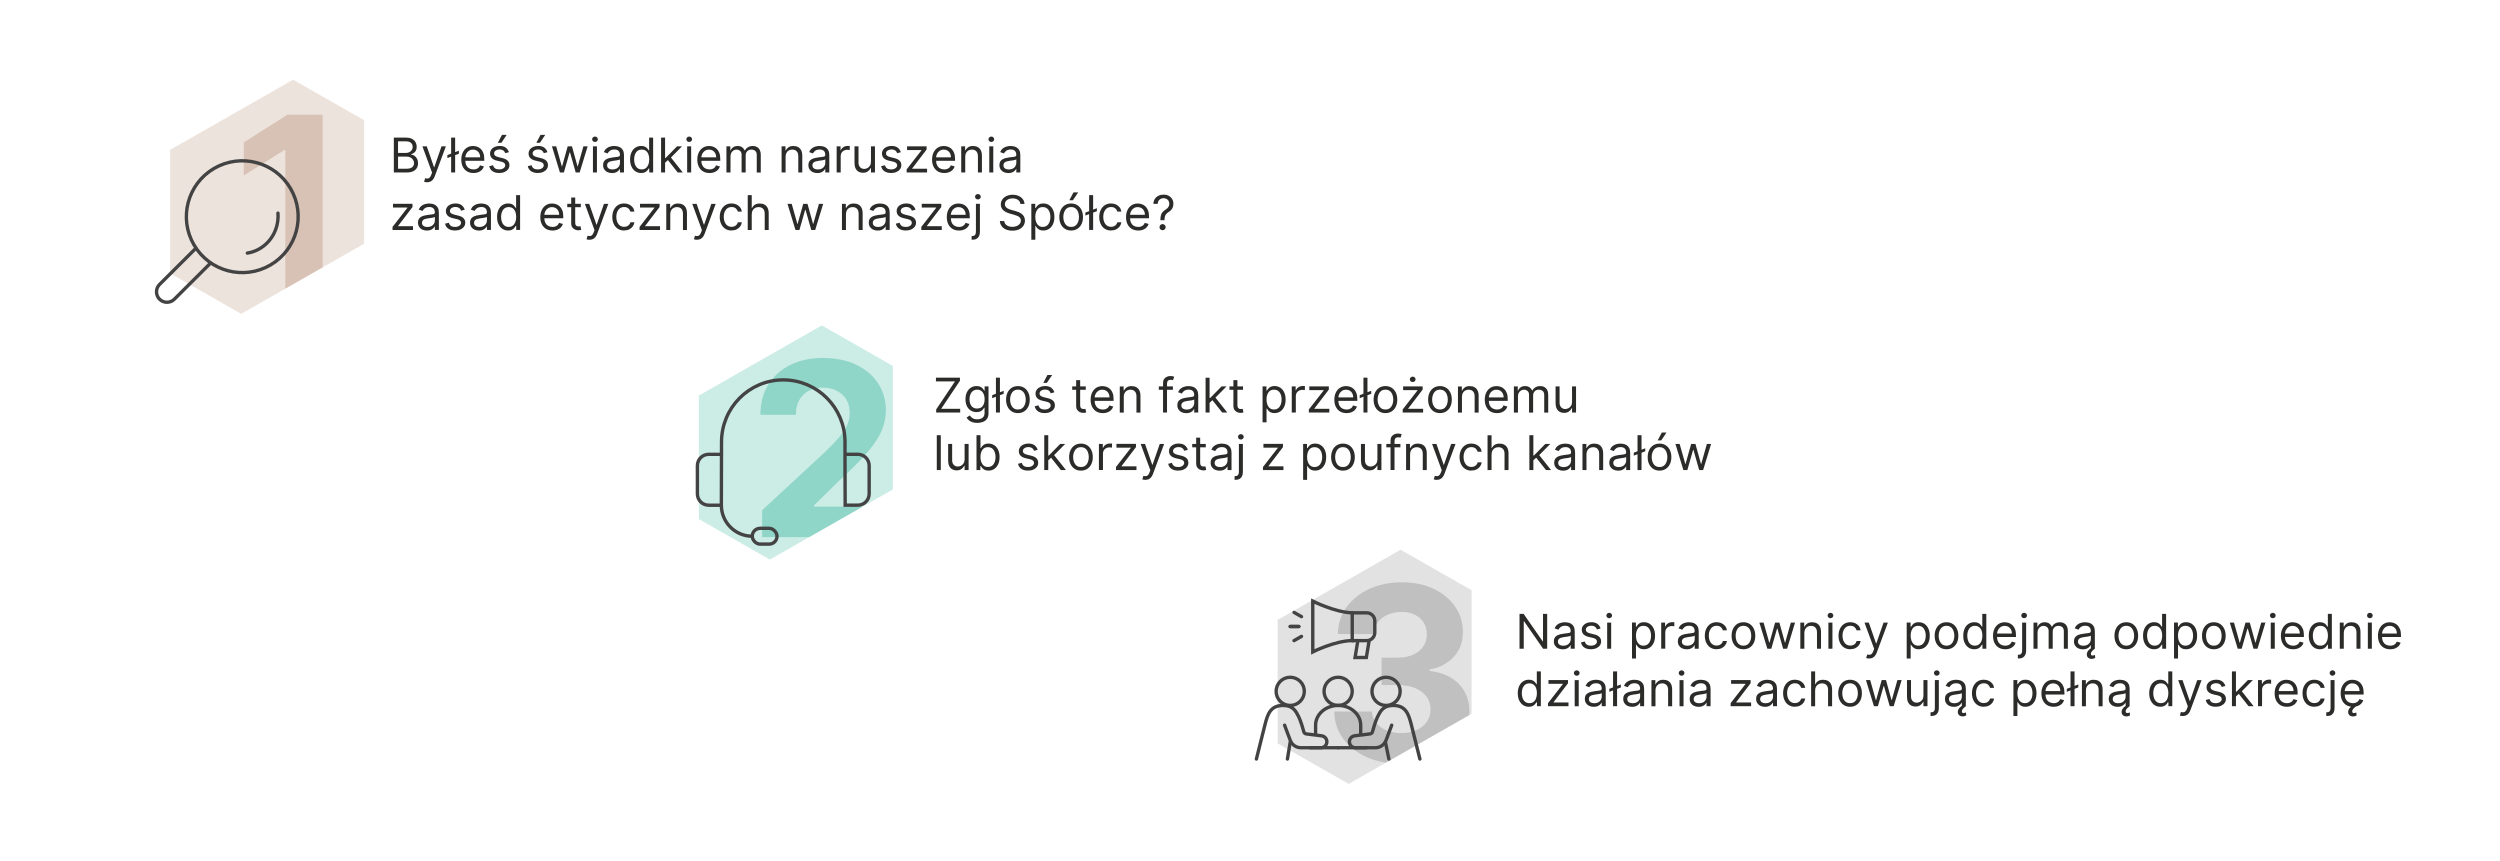 <?xml version="1.0" encoding="UTF-8"?> <svg xmlns="http://www.w3.org/2000/svg" xmlns:xlink="http://www.w3.org/1999/xlink" id="Layer_1" data-name="Layer 1" width="886.81" height="305.43" viewBox="0 0 886.81 305.43"><defs><clipPath id="clippath"><polygon points="103.96 28.27 60.84 52.88 60.36 52.94 60.36 53.16 60.36 75 60.36 75.12 60.36 83.44 60.36 96.98 85.54 111.34 129.15 86.46 129.15 85.38 129.15 64.62 129.15 64.5 129.15 52.94 129.15 42.64 103.96 28.27" style="fill: none;"></polygon></clipPath><clipPath id="clippath-1"><polygon points="291.51 115.43 248.39 140.04 247.9 140.09 247.9 140.32 247.9 162.16 247.9 162.28 247.9 170.6 247.9 184.14 273.08 198.5 316.69 173.62 316.69 172.54 316.69 151.78 316.69 151.66 316.69 140.09 316.69 129.8 291.51 115.43" style="fill: none;"></polygon></clipPath><clipPath id="clippath-2"><polygon points="496.83 195 453.71 219.61 453.22 219.67 453.22 219.89 453.22 241.73 453.22 241.85 453.22 250.17 453.22 263.71 478.4 278.07 522.01 253.19 522.01 252.11 522.01 231.35 522.01 231.23 522.01 219.67 522.01 209.37 496.83 195" style="fill: none;"></polygon></clipPath></defs><g><polygon points="103.96 28.27 60.84 52.88 60.36 52.94 60.36 53.16 60.36 75 60.36 75.12 60.36 83.44 60.36 96.98 85.54 111.34 129.15 86.46 129.15 85.38 129.15 64.62 129.15 64.5 129.15 52.94 129.15 42.64 103.96 28.27" style="fill: #ede3dd;"></polygon><g style="fill: none; opacity: .3;"><g style="clip-path: url(#clippath); fill: none;"><path d="m114.46,40.68v62.7h-13.26v-50.12h-.37l-14.36,9v-11.76l15.52-9.83h12.47Z" style="fill: #a77556;"></path></g></g><g><path d="m139.7,61.18v-12.36h4.32c.86,0,1.57.15,2.13.44.56.3.98.69,1.25,1.19s.41,1.05.41,1.65c0,.53-.09.97-.28,1.32-.19.35-.43.62-.74.82s-.63.35-.99.45v.12c.38.02.76.16,1.14.4.38.24.7.59.96,1.04.26.45.39,1,.39,1.65s-.14,1.18-.42,1.67c-.28.5-.73.89-1.33,1.18-.61.29-1.4.43-2.37.43h-4.47Zm1.5-6.93h2.78c.45,0,.86-.09,1.22-.27.36-.18.65-.43.87-.75.21-.32.32-.7.32-1.13,0-.54-.19-1-.57-1.39-.38-.38-.98-.57-1.8-.57h-2.83v4.11Zm0,5.6h2.97c.98,0,1.67-.19,2.08-.57.41-.38.62-.84.62-1.39,0-.42-.11-.81-.32-1.16-.21-.36-.52-.64-.91-.86s-.86-.32-1.4-.32h-3.04v4.3Z" style="fill: #2b2b2a;"></path><path d="m151.48,64.65c-.24,0-.46-.02-.65-.06-.19-.04-.32-.08-.39-.11l.36-1.26c.35.09.65.12.92.1.27-.02.5-.14.71-.35.21-.21.4-.55.57-1.02l.27-.72-3.43-9.32h1.55l2.56,7.39h.1l2.56-7.39h1.55l-3.94,10.62c-.18.48-.4.88-.66,1.19s-.56.55-.91.7c-.34.15-.73.23-1.16.23Z" style="fill: #2b2b2a;"></path><path d="m162.78,53.45v1.06l-4.08,1.55v-1.06l4.08-1.55Zm-1.33-4.64v12.36h-1.42v-12.36h1.42Z" style="fill: #2b2b2a;"></path><path d="m167.95,61.37c-.89,0-1.66-.2-2.31-.59-.65-.4-1.14-.95-1.49-1.67-.35-.71-.52-1.55-.52-2.5s.17-1.79.52-2.51c.35-.73.83-1.29,1.46-1.7.63-.41,1.36-.61,2.19-.61.48,0,.96.08,1.43.24.47.16.9.42,1.29.78.39.36.69.84.92,1.43.23.59.34,1.32.34,2.19v.6h-7.15v-1.23h5.7c0-.52-.1-.99-.31-1.4-.21-.41-.5-.73-.88-.97-.38-.24-.83-.36-1.34-.36-.57,0-1.06.14-1.47.42-.41.28-.73.64-.95,1.09s-.33.93-.33,1.44v.82c0,.7.12,1.29.37,1.78.24.49.58.85,1.02,1.1s.94.38,1.51.38c.38,0,.71-.05,1.02-.16s.57-.27.79-.48c.22-.22.39-.48.51-.81l1.38.39c-.15.47-.39.88-.73,1.23-.34.35-.76.63-1.27.82-.5.2-1.07.29-1.7.29Z" style="fill: #2b2b2a;"></path><path d="m180.53,53.98l-1.28.36c-.08-.21-.2-.42-.35-.62s-.37-.37-.63-.5-.61-.2-1.02-.2c-.57,0-1.04.13-1.42.39-.38.26-.56.59-.56.99,0,.35.13.63.39.84.26.21.66.38,1.21.51l1.38.34c.83.2,1.45.51,1.85.92s.61.94.61,1.59c0,.53-.15,1.01-.46,1.42-.3.42-.73.75-1.27.99-.54.24-1.17.36-1.9.36-.95,0-1.73-.21-2.35-.62-.62-.41-1.01-1.01-1.18-1.8l1.35-.34c.13.5.37.87.73,1.12.36.25.83.37,1.42.37.66,0,1.19-.14,1.58-.43s.59-.62.59-1.02c0-.32-.11-.59-.34-.81-.23-.22-.57-.38-1.04-.49l-1.54-.36c-.85-.2-1.47-.51-1.87-.94-.4-.42-.59-.96-.59-1.6,0-.52.15-.99.44-1.39s.7-.72,1.21-.95c.51-.23,1.1-.34,1.75-.34.92,0,1.64.2,2.16.6.53.4.9.93,1.12,1.59Zm-3.94-3.33l1.47-2.8h1.67l-1.88,2.8h-1.25Z" style="fill: #2b2b2a;"></path><path d="m194.2,53.98l-1.28.36c-.08-.21-.2-.42-.35-.62s-.37-.37-.63-.5-.61-.2-1.02-.2c-.57,0-1.04.13-1.42.39-.38.26-.56.59-.56.99,0,.35.13.63.39.84.26.21.66.38,1.21.51l1.38.34c.83.2,1.45.51,1.85.92s.61.94.61,1.59c0,.53-.15,1.01-.46,1.42-.3.42-.73.75-1.27.99-.54.24-1.17.36-1.9.36-.95,0-1.73-.21-2.35-.62-.62-.41-1.01-1.01-1.18-1.8l1.35-.34c.13.5.37.87.73,1.12.36.25.83.37,1.42.37.66,0,1.19-.14,1.58-.43s.59-.62.59-1.02c0-.32-.11-.59-.34-.81-.23-.22-.57-.38-1.04-.49l-1.54-.36c-.85-.2-1.47-.51-1.87-.94-.4-.42-.59-.96-.59-1.6,0-.52.15-.99.44-1.39s.7-.72,1.21-.95c.51-.23,1.1-.34,1.75-.34.92,0,1.64.2,2.16.6.53.4.9.93,1.12,1.59Zm-3.94-3.33l1.47-2.8h1.67l-1.88,2.8h-1.25Z" style="fill: #2b2b2a;"></path><path d="m198.62,61.18l-2.83-9.27h1.5l2,7.1h.1l1.98-7.1h1.52l1.96,7.08h.1l2-7.08h1.5l-2.83,9.27h-1.4l-2.03-7.12h-.14l-2.03,7.12h-1.4Z" style="fill: #2b2b2a;"></path><path d="m211.05,50.36c-.28,0-.52-.09-.71-.28-.2-.19-.3-.42-.3-.68s.1-.49.3-.68c.2-.19.44-.28.71-.28s.52.09.72.28c.2.19.3.42.3.68s-.1.49-.3.68c-.2.19-.44.28-.72.28Zm-.72,10.82v-9.27h1.42v9.27h-1.42Z" style="fill: #2b2b2a;"></path><path d="m217.09,61.39c-.59,0-1.12-.11-1.6-.33-.48-.22-.86-.55-1.14-.97-.28-.42-.42-.94-.42-1.54,0-.53.1-.96.31-1.29.21-.33.49-.59.84-.78.35-.19.74-.33,1.16-.43.42-.09.85-.17,1.28-.23.56-.07,1.02-.13,1.37-.17.35-.04.61-.1.77-.2.16-.09.25-.25.25-.48v-.05c0-.6-.16-1.06-.49-1.39s-.81-.5-1.47-.5-1.21.15-1.6.45c-.39.3-.66.62-.81.95l-1.35-.48c.24-.56.56-1,.97-1.32.41-.32.85-.54,1.33-.66.48-.13.96-.19,1.42-.19.3,0,.64.04,1.03.11.39.07.76.21,1.13.43.36.22.67.55.91.98.24.44.36,1.03.36,1.76v6.11h-1.42v-1.26h-.07c-.1.2-.26.42-.48.65s-.53.42-.9.59c-.38.16-.83.24-1.37.24Zm.22-1.28c.56,0,1.04-.11,1.43-.33s.68-.51.88-.86.3-.72.3-1.1v-1.3c-.06.07-.19.14-.4.2-.2.06-.44.11-.7.15-.26.04-.52.08-.77.11-.25.03-.45.06-.6.08-.37.05-.71.13-1.04.23-.32.11-.58.27-.77.48s-.29.5-.29.86c0,.5.18.87.55,1.12s.84.38,1.4.38Z" style="fill: #2b2b2a;"></path><path d="m227.45,61.37c-.77,0-1.46-.2-2.05-.59-.59-.39-1.05-.95-1.39-1.67s-.5-1.57-.5-2.55.17-1.82.5-2.54c.33-.72.8-1.27,1.39-1.66.6-.39,1.28-.59,2.06-.59.6,0,1.08.1,1.43.3.35.2.62.42.81.68s.33.46.44.62h.12v-4.56h1.42v12.36h-1.38v-1.42h-.17c-.1.17-.25.38-.45.64-.19.26-.47.48-.83.68s-.83.3-1.43.3Zm.19-1.28c.57,0,1.05-.15,1.45-.45.39-.3.69-.72.9-1.25s.31-1.15.31-1.85-.1-1.3-.3-1.82c-.2-.52-.5-.93-.89-1.22-.39-.29-.88-.44-1.46-.44s-1.11.15-1.51.46c-.4.31-.7.72-.9,1.25-.2.53-.3,1.11-.3,1.77s.1,1.26.3,1.8.5.96.91,1.28c.4.32.9.47,1.49.47Z" style="fill: #2b2b2a;"></path><path d="m234.5,61.18v-12.36h1.42v12.36h-1.42Zm1.33-3.38l-.02-1.76h.29l4.06-4.13h1.76l-4.32,4.37h-.12l-1.64,1.52Zm4.56,3.38l-3.62-4.59,1.01-.99,4.42,5.58h-1.81Z" style="fill: #2b2b2a;"></path><path d="m244.47,50.36c-.28,0-.52-.09-.71-.28-.2-.19-.3-.42-.3-.68s.1-.49.3-.68c.2-.19.44-.28.71-.28s.52.09.72.28c.2.19.3.42.3.68s-.1.49-.3.68c-.2.19-.44.28-.72.28Zm-.72,10.82v-9.27h1.42v9.27h-1.42Z" style="fill: #2b2b2a;"></path><path d="m251.67,61.37c-.89,0-1.66-.2-2.31-.59-.65-.4-1.14-.95-1.49-1.67-.35-.71-.52-1.55-.52-2.5s.17-1.79.52-2.51c.35-.73.83-1.29,1.46-1.7.63-.41,1.36-.61,2.19-.61.48,0,.96.08,1.43.24.47.16.9.42,1.29.78.39.36.69.84.92,1.43.23.59.34,1.32.34,2.19v.6h-7.15v-1.23h5.7c0-.52-.1-.99-.31-1.4-.21-.41-.5-.73-.88-.97-.38-.24-.83-.36-1.34-.36-.57,0-1.06.14-1.47.42-.41.28-.73.64-.95,1.09s-.33.93-.33,1.44v.82c0,.7.12,1.29.37,1.78.24.49.58.85,1.02,1.1s.94.38,1.51.38c.38,0,.71-.05,1.02-.16s.57-.27.79-.48c.22-.22.39-.48.51-.81l1.38.39c-.15.47-.39.88-.73,1.23-.34.35-.76.63-1.27.82-.5.2-1.07.29-1.7.29Z" style="fill: #2b2b2a;"></path><path d="m257.68,61.18v-9.27h1.38v1.45h.12c.19-.5.51-.88.94-1.16.43-.28.95-.41,1.55-.41s1.12.14,1.53.41c.41.28.73.66.96,1.16h.1c.24-.48.59-.86,1.07-1.14.48-.28,1.04-.43,1.71-.43.83,0,1.51.26,2.03.78s.79,1.32.79,2.41v6.21h-1.42v-6.21c0-.68-.19-1.17-.56-1.47s-.82-.44-1.32-.44c-.65,0-1.16.2-1.51.59-.36.39-.54.89-.54,1.49v6.04h-1.45v-6.35c0-.53-.17-.95-.51-1.28-.34-.32-.78-.49-1.32-.49-.37,0-.71.1-1.04.3-.32.2-.58.47-.77.82-.2.35-.29.75-.29,1.2v5.8h-1.42Z" style="fill: #2b2b2a;"></path><path d="m278.67,55.6v5.58h-1.42v-9.27h1.38v1.45h.12c.22-.47.55-.85.99-1.14.44-.29,1.01-.43,1.71-.43.63,0,1.18.13,1.65.38.47.26.84.64,1.1,1.16.26.52.39,1.17.39,1.96v5.89h-1.42v-5.8c0-.73-.19-1.3-.57-1.71-.38-.41-.9-.61-1.56-.61-.45,0-.86.1-1.22.3s-.64.48-.84.86c-.21.38-.31.84-.31,1.38Z" style="fill: #2b2b2a;"></path><path d="m289.92,61.39c-.59,0-1.12-.11-1.6-.33-.48-.22-.86-.55-1.14-.97-.28-.42-.42-.94-.42-1.54,0-.53.1-.96.31-1.29.21-.33.49-.59.84-.78.35-.19.74-.33,1.16-.43.42-.09.85-.17,1.28-.23.56-.07,1.02-.13,1.37-.17.35-.04.61-.1.77-.2.16-.09.25-.25.25-.48v-.05c0-.6-.16-1.06-.49-1.39s-.81-.5-1.47-.5-1.21.15-1.6.45c-.39.3-.66.62-.81.95l-1.35-.48c.24-.56.56-1,.97-1.32.41-.32.85-.54,1.33-.66.48-.13.96-.19,1.42-.19.3,0,.64.04,1.03.11.39.07.76.21,1.13.43.36.22.67.55.91.98.24.44.36,1.03.36,1.76v6.11h-1.42v-1.26h-.07c-.1.2-.26.42-.48.65s-.53.42-.9.59c-.38.16-.83.24-1.37.24Zm.22-1.28c.56,0,1.04-.11,1.43-.33s.68-.51.88-.86.3-.72.3-1.1v-1.3c-.06.07-.19.14-.4.2-.2.06-.44.11-.7.15-.26.04-.52.08-.77.11-.25.03-.45.06-.6.08-.37.05-.71.13-1.04.23-.32.11-.58.27-.77.48s-.29.5-.29.86c0,.5.18.87.55,1.12s.84.38,1.4.38Z" style="fill: #2b2b2a;"></path><path d="m296.78,61.18v-9.27h1.38v1.4h.1c.17-.46.47-.83.92-1.12.44-.29.94-.43,1.5-.43.1,0,.24,0,.39,0s.28.01.36.02v1.45s-.16-.03-.33-.06-.35-.04-.54-.04c-.45,0-.85.09-1.21.28-.35.19-.63.44-.83.77s-.3.7-.3,1.12v5.87h-1.42Z" style="fill: #2b2b2a;"></path><path d="m308.95,57.38v-5.48h1.42v9.27h-1.42v-1.57h-.1c-.22.47-.55.87-1.01,1.2s-1.04.49-1.74.49c-.58,0-1.09-.13-1.54-.38-.45-.26-.8-.64-1.06-1.16-.26-.52-.39-1.17-.39-1.96v-5.89h1.42v5.8c0,.68.19,1.22.57,1.62.38.4.87.6,1.46.6.35,0,.72-.09,1.08-.27s.68-.46.93-.83c.25-.37.38-.85.38-1.43Z" style="fill: #2b2b2a;"></path><path d="m319.55,53.98l-1.28.36c-.08-.21-.2-.42-.35-.62s-.37-.37-.63-.5-.61-.2-1.02-.2c-.57,0-1.04.13-1.42.39-.38.26-.56.59-.56.99,0,.35.13.63.39.84.26.21.66.38,1.21.51l1.38.34c.83.2,1.45.51,1.85.92s.61.94.61,1.59c0,.53-.15,1.01-.46,1.42-.3.42-.73.75-1.27.99-.54.24-1.17.36-1.9.36-.95,0-1.73-.21-2.35-.62-.62-.41-1.01-1.01-1.18-1.8l1.35-.34c.13.5.37.87.73,1.12.36.25.83.37,1.42.37.66,0,1.19-.14,1.58-.43s.59-.62.59-1.02c0-.32-.11-.59-.34-.81-.23-.22-.57-.38-1.04-.49l-1.54-.36c-.85-.2-1.47-.51-1.87-.94-.4-.42-.59-.96-.59-1.6,0-.52.15-.99.44-1.39s.7-.72,1.21-.95c.51-.23,1.1-.34,1.75-.34.92,0,1.64.2,2.16.6.53.4.9.93,1.12,1.59Z" style="fill: #2b2b2a;"></path><path d="m321.6,61.18v-1.09l5.26-6.76v-.1h-5.1v-1.33h6.93v1.14l-5.12,6.71v.1h5.29v1.33h-7.27Z" style="fill: #2b2b2a;"></path><path d="m334.95,61.37c-.89,0-1.66-.2-2.31-.59-.65-.4-1.14-.95-1.49-1.67-.35-.71-.52-1.55-.52-2.5s.17-1.79.52-2.51c.35-.73.83-1.29,1.46-1.7.63-.41,1.36-.61,2.19-.61.48,0,.96.08,1.43.24.47.16.9.42,1.29.78.39.36.69.84.92,1.43.23.59.34,1.32.34,2.19v.6h-7.15v-1.23h5.7c0-.52-.1-.99-.31-1.4-.21-.41-.5-.73-.88-.97-.38-.24-.83-.36-1.34-.36-.57,0-1.06.14-1.47.42-.41.28-.73.64-.95,1.09s-.33.93-.33,1.44v.82c0,.7.12,1.29.37,1.78.24.49.58.85,1.02,1.1s.94.38,1.51.38c.38,0,.71-.05,1.02-.16s.57-.27.79-.48c.22-.22.39-.48.51-.81l1.38.39c-.15.47-.39.88-.73,1.23-.34.35-.76.63-1.27.82-.5.2-1.07.29-1.7.29Z" style="fill: #2b2b2a;"></path><path d="m342.39,55.6v5.58h-1.42v-9.27h1.38v1.45h.12c.22-.47.55-.85.99-1.14.44-.29,1.01-.43,1.71-.43.63,0,1.18.13,1.65.38.47.26.84.64,1.1,1.16.26.52.39,1.17.39,1.96v5.89h-1.42v-5.8c0-.73-.19-1.3-.57-1.71-.38-.41-.9-.61-1.56-.61-.45,0-.86.1-1.22.3s-.64.48-.84.86c-.21.38-.31.84-.31,1.38Z" style="fill: #2b2b2a;"></path><path d="m351.64,50.36c-.28,0-.52-.09-.71-.28-.2-.19-.3-.42-.3-.68s.1-.49.3-.68c.2-.19.44-.28.71-.28s.52.09.72.28c.2.19.3.42.3.68s-.1.49-.3.68c-.2.19-.44.28-.72.28Zm-.72,10.82v-9.27h1.42v9.27h-1.42Z" style="fill: #2b2b2a;"></path><path d="m357.68,61.39c-.59,0-1.12-.11-1.6-.33-.48-.22-.86-.55-1.14-.97-.28-.42-.42-.94-.42-1.54,0-.53.1-.96.31-1.29.21-.33.49-.59.84-.78.35-.19.74-.33,1.16-.43.42-.09.85-.17,1.28-.23.56-.07,1.02-.13,1.37-.17.35-.04.61-.1.77-.2.16-.09.25-.25.25-.48v-.05c0-.6-.16-1.06-.49-1.39s-.81-.5-1.47-.5-1.21.15-1.6.45c-.39.3-.66.62-.81.95l-1.35-.48c.24-.56.56-1,.97-1.32.41-.32.85-.54,1.33-.66.48-.13.96-.19,1.42-.19.3,0,.64.04,1.03.11.39.07.76.21,1.13.43.36.22.67.55.91.98.24.44.36,1.03.36,1.76v6.11h-1.42v-1.26h-.07c-.1.2-.26.42-.48.65s-.53.42-.9.59c-.38.16-.83.24-1.37.24Zm.22-1.28c.56,0,1.04-.11,1.43-.33s.68-.51.88-.86.3-.72.3-1.1v-1.3c-.06.07-.19.14-.4.2-.2.06-.44.11-.7.15-.26.04-.52.08-.77.11-.25.03-.45.06-.6.08-.37.05-.71.13-1.04.23-.32.11-.58.27-.77.48s-.29.5-.29.86c0,.5.18.87.55,1.12s.84.38,1.4.38Z" style="fill: #2b2b2a;"></path><path d="m139.24,81.58v-1.09l5.26-6.76v-.1h-5.1v-1.33h6.93v1.14l-5.12,6.71v.1h5.29v1.33h-7.27Z" style="fill: #2b2b2a;"></path><path d="m151.43,81.79c-.59,0-1.12-.11-1.6-.33-.48-.22-.86-.55-1.14-.97-.28-.42-.42-.94-.42-1.54,0-.53.1-.96.31-1.29.21-.33.49-.59.84-.78.35-.19.74-.33,1.16-.43.42-.09.85-.17,1.28-.23.56-.07,1.02-.13,1.37-.17.35-.04.61-.1.77-.2.16-.09.25-.25.25-.48v-.05c0-.6-.16-1.06-.49-1.39s-.81-.5-1.47-.5-1.21.15-1.6.45c-.39.3-.66.62-.81.95l-1.35-.48c.24-.56.56-1,.97-1.32.41-.32.85-.54,1.33-.66.48-.13.96-.19,1.42-.19.3,0,.64.04,1.03.11.39.07.76.21,1.13.43.36.22.67.55.91.98.24.44.36,1.03.36,1.76v6.11h-1.42v-1.26h-.07c-.1.2-.26.42-.48.65s-.53.42-.9.59c-.38.16-.83.24-1.37.24Zm.22-1.28c.56,0,1.04-.11,1.43-.33s.68-.51.88-.86.3-.72.3-1.1v-1.3c-.06.07-.19.14-.4.2-.2.06-.44.11-.7.15-.26.04-.52.08-.77.11-.25.03-.45.06-.6.08-.37.05-.71.13-1.04.23-.32.11-.58.27-.77.48s-.29.5-.29.86c0,.5.18.87.55,1.12s.84.38,1.4.38Z" style="fill: #2b2b2a;"></path><path d="m164.86,74.38l-1.28.36c-.08-.21-.2-.42-.35-.62s-.37-.37-.63-.5-.61-.2-1.02-.2c-.57,0-1.04.13-1.42.39-.38.26-.56.59-.56.99,0,.35.13.63.39.84.26.21.66.38,1.21.51l1.38.34c.83.2,1.45.51,1.85.92s.61.94.61,1.59c0,.53-.15,1.01-.46,1.42-.3.42-.73.75-1.27.99-.54.24-1.17.36-1.9.36-.95,0-1.73-.21-2.35-.62-.62-.41-1.01-1.01-1.18-1.8l1.35-.34c.13.5.37.87.73,1.12.36.25.83.37,1.42.37.66,0,1.19-.14,1.58-.43s.59-.62.59-1.02c0-.32-.11-.59-.34-.81-.23-.22-.57-.38-1.04-.49l-1.54-.36c-.85-.2-1.47-.51-1.87-.94-.4-.42-.59-.96-.59-1.6,0-.52.15-.99.44-1.39s.7-.72,1.21-.95c.51-.23,1.1-.34,1.75-.34.92,0,1.64.2,2.16.6.53.4.9.93,1.12,1.59Z" style="fill: #2b2b2a;"></path><path d="m169.9,81.79c-.59,0-1.12-.11-1.6-.33-.48-.22-.86-.55-1.14-.97-.28-.42-.42-.94-.42-1.54,0-.53.1-.96.31-1.29.21-.33.49-.59.84-.78.35-.19.74-.33,1.16-.43.42-.09.85-.17,1.28-.23.56-.07,1.02-.13,1.37-.17.35-.04.61-.1.77-.2.16-.09.25-.25.25-.48v-.05c0-.6-.16-1.06-.49-1.39s-.81-.5-1.47-.5-1.21.15-1.6.45c-.39.3-.66.62-.81.95l-1.35-.48c.24-.56.56-1,.97-1.32.41-.32.85-.54,1.33-.66.48-.13.96-.19,1.42-.19.3,0,.64.04,1.03.11.39.07.76.21,1.13.43.36.22.67.55.91.98.24.44.36,1.03.36,1.76v6.11h-1.42v-1.26h-.07c-.1.2-.26.42-.48.65s-.53.42-.9.59c-.38.16-.83.24-1.37.24Zm.22-1.28c.56,0,1.04-.11,1.43-.33s.68-.51.88-.86.3-.72.3-1.1v-1.3c-.06.07-.19.14-.4.2-.2.06-.44.11-.7.15-.26.04-.52.08-.77.11-.25.03-.45.06-.6.08-.37.05-.71.13-1.04.23-.32.11-.58.27-.77.48s-.29.5-.29.86c0,.5.18.87.55,1.12s.84.38,1.4.38Z" style="fill: #2b2b2a;"></path><path d="m180.26,81.77c-.77,0-1.46-.2-2.05-.59-.59-.39-1.05-.95-1.39-1.67s-.5-1.57-.5-2.55.17-1.82.5-2.54c.33-.72.8-1.27,1.39-1.66.6-.39,1.28-.59,2.06-.59.6,0,1.08.1,1.43.3.35.2.62.42.81.68s.33.46.44.62h.12v-4.56h1.42v12.36h-1.38v-1.42h-.17c-.1.17-.25.38-.45.64-.19.26-.47.48-.83.68s-.83.3-1.43.3Zm.19-1.28c.57,0,1.05-.15,1.45-.45.39-.3.69-.72.9-1.25s.31-1.15.31-1.85-.1-1.3-.3-1.82c-.2-.52-.5-.93-.89-1.22-.39-.29-.88-.44-1.46-.44s-1.11.15-1.51.46c-.4.31-.7.72-.9,1.25-.2.53-.3,1.11-.3,1.77s.1,1.26.3,1.8.5.96.91,1.28c.4.32.9.47,1.49.47Z" style="fill: #2b2b2a;"></path><path d="m195.98,81.77c-.89,0-1.66-.2-2.31-.59-.65-.4-1.14-.95-1.49-1.67-.35-.71-.52-1.55-.52-2.5s.17-1.79.52-2.51c.35-.73.83-1.29,1.46-1.7.63-.41,1.36-.61,2.19-.61.48,0,.96.08,1.43.24.47.16.9.42,1.29.78.39.36.69.84.92,1.43.23.59.34,1.32.34,2.19v.6h-7.15v-1.23h5.7c0-.52-.1-.99-.31-1.4-.21-.41-.5-.73-.88-.97-.38-.24-.83-.36-1.34-.36-.57,0-1.06.14-1.47.42-.41.28-.73.64-.95,1.09s-.33.93-.33,1.44v.82c0,.7.12,1.29.37,1.78.24.49.58.85,1.02,1.1s.94.38,1.51.38c.38,0,.71-.05,1.02-.16s.57-.27.79-.48c.22-.22.39-.48.51-.81l1.38.39c-.15.47-.39.88-.73,1.23-.34.35-.76.63-1.27.82-.5.2-1.07.29-1.7.29Z" style="fill: #2b2b2a;"></path><path d="m206.03,72.3v1.21h-4.81v-1.21h4.81Zm-3.41-2.22h1.42v8.84c0,.4.06.7.18.9.12.2.27.33.46.4.19.07.39.1.59.1.16,0,.29,0,.39-.03s.18-.03.24-.05l.29,1.28c-.1.04-.23.07-.4.11-.17.04-.39.06-.66.06-.4,0-.8-.09-1.18-.26-.38-.17-.7-.44-.95-.79-.25-.35-.38-.8-.38-1.34v-9.22Z" style="fill: #2b2b2a;"></path><path d="m209.1,85.05c-.24,0-.46-.02-.65-.06-.19-.04-.32-.08-.39-.11l.36-1.26c.35.09.65.12.92.1.27-.02.5-.14.71-.35.21-.21.4-.55.57-1.02l.27-.72-3.43-9.32h1.55l2.56,7.39h.1l2.56-7.39h1.55l-3.94,10.62c-.18.48-.4.88-.66,1.19s-.56.55-.91.7c-.34.15-.73.23-1.16.23Z" style="fill: #2b2b2a;"></path><path d="m221.41,81.77c-.87,0-1.62-.21-2.25-.62-.63-.41-1.11-.98-1.45-1.7-.34-.72-.51-1.54-.51-2.47s.17-1.77.52-2.5c.35-.72.83-1.29,1.46-1.7.63-.41,1.36-.61,2.19-.61.65,0,1.24.12,1.76.36s.95.58,1.29,1.01.54.94.62,1.52h-1.42c-.11-.42-.35-.8-.72-1.13s-.87-.49-1.5-.49c-.56,0-1.04.14-1.46.43-.42.29-.74.69-.97,1.21-.23.52-.35,1.13-.35,1.83s.11,1.34.34,1.87.55.94.97,1.24c.42.29.91.44,1.47.44.37,0,.71-.06,1.01-.19s.56-.31.77-.56c.21-.24.36-.53.45-.87h1.42c-.08.55-.28,1.04-.59,1.48-.32.44-.73.78-1.25,1.04-.52.26-1.12.38-1.8.38Z" style="fill: #2b2b2a;"></path><path d="m226.87,81.58v-1.09l5.26-6.76v-.1h-5.1v-1.33h6.93v1.14l-5.12,6.71v.1h5.29v1.33h-7.27Z" style="fill: #2b2b2a;"></path><path d="m237.76,76v5.58h-1.42v-9.27h1.38v1.45h.12c.22-.47.55-.85.99-1.14.44-.29,1.01-.43,1.71-.43.63,0,1.18.13,1.65.38.47.26.84.64,1.1,1.16.26.52.39,1.17.39,1.96v5.89h-1.42v-5.8c0-.73-.19-1.3-.57-1.71-.38-.41-.9-.61-1.56-.61-.45,0-.86.1-1.22.3s-.64.48-.84.86c-.21.38-.31.84-.31,1.38Z" style="fill: #2b2b2a;"></path><path d="m247.2,85.05c-.24,0-.46-.02-.65-.06-.19-.04-.32-.08-.39-.11l.36-1.26c.35.09.65.12.92.1.27-.02.5-.14.71-.35.21-.21.4-.55.57-1.02l.27-.72-3.43-9.32h1.55l2.56,7.39h.1l2.56-7.39h1.55l-3.94,10.62c-.18.48-.4.88-.66,1.19s-.56.55-.91.7c-.34.15-.73.23-1.16.23Z" style="fill: #2b2b2a;"></path><path d="m259.52,81.77c-.87,0-1.62-.21-2.25-.62-.63-.41-1.11-.98-1.45-1.7-.34-.72-.51-1.54-.51-2.47s.17-1.77.52-2.5c.35-.72.83-1.29,1.46-1.7.63-.41,1.36-.61,2.19-.61.65,0,1.24.12,1.76.36s.95.58,1.29,1.01.54.94.62,1.52h-1.42c-.11-.42-.35-.8-.72-1.13s-.87-.49-1.5-.49c-.56,0-1.04.14-1.46.43-.42.29-.74.69-.97,1.21-.23.52-.35,1.13-.35,1.83s.11,1.34.34,1.87.55.94.97,1.24c.42.29.91.44,1.47.44.37,0,.71-.06,1.01-.19s.56-.31.77-.56c.21-.24.36-.53.45-.87h1.42c-.08.55-.28,1.04-.59,1.48-.32.44-.73.78-1.25,1.04-.52.26-1.12.38-1.8.38Z" style="fill: #2b2b2a;"></path><path d="m266.66,76v5.58h-1.42v-12.36h1.42v4.54h.12c.22-.48.54-.86.98-1.14s1.02-.43,1.75-.43c.63,0,1.19.13,1.66.38s.84.64,1.11,1.15c.26.52.4,1.17.4,1.97v5.89h-1.42v-5.8c0-.74-.19-1.31-.57-1.71-.38-.4-.91-.61-1.58-.61-.47,0-.88.1-1.25.3s-.66.48-.87.86c-.21.38-.32.84-.32,1.38Z" style="fill: #2b2b2a;"></path><path d="m282.17,81.58l-2.83-9.27h1.5l2,7.1h.1l1.98-7.1h1.52l1.96,7.08h.1l2-7.08h1.5l-2.83,9.27h-1.4l-2.03-7.12h-.14l-2.03,7.12h-1.4Z" style="fill: #2b2b2a;"></path><path d="m300.08,76v5.58h-1.42v-9.27h1.38v1.45h.12c.22-.47.55-.85.99-1.14.44-.29,1.01-.43,1.71-.43.63,0,1.18.13,1.65.38.47.26.84.64,1.1,1.16.26.52.39,1.17.39,1.96v5.89h-1.42v-5.8c0-.73-.19-1.3-.57-1.71-.38-.41-.9-.61-1.56-.61-.45,0-.86.1-1.22.3s-.64.48-.84.86c-.21.38-.31.84-.31,1.38Z" style="fill: #2b2b2a;"></path><path d="m311.34,81.79c-.59,0-1.12-.11-1.6-.33-.48-.22-.86-.55-1.14-.97-.28-.42-.42-.94-.42-1.54,0-.53.1-.96.31-1.29.21-.33.49-.59.84-.78.35-.19.74-.33,1.16-.43.42-.09.85-.17,1.28-.23.56-.07,1.02-.13,1.37-.17.35-.04.61-.1.77-.2.16-.09.25-.25.25-.48v-.05c0-.6-.16-1.06-.49-1.39s-.81-.5-1.47-.5-1.21.15-1.6.45c-.39.3-.66.62-.81.95l-1.35-.48c.24-.56.56-1,.97-1.32.41-.32.85-.54,1.33-.66.48-.13.96-.19,1.42-.19.3,0,.64.04,1.03.11.39.07.76.21,1.13.43.36.22.67.55.91.98.24.44.36,1.03.36,1.76v6.11h-1.42v-1.26h-.07c-.1.2-.26.42-.48.65s-.53.42-.9.59c-.38.16-.83.24-1.37.24Zm.22-1.28c.56,0,1.04-.11,1.43-.33s.68-.51.88-.86.3-.72.3-1.1v-1.3c-.06.07-.19.14-.4.2-.2.06-.44.11-.7.15-.26.04-.52.08-.77.11-.25.03-.45.06-.6.08-.37.05-.71.13-1.04.23-.32.11-.58.27-.77.48s-.29.5-.29.86c0,.5.18.87.55,1.12s.84.38,1.4.38Z" style="fill: #2b2b2a;"></path><path d="m324.76,74.38l-1.28.36c-.08-.21-.2-.42-.35-.62s-.37-.37-.63-.5-.61-.2-1.02-.2c-.57,0-1.04.13-1.42.39-.38.26-.56.59-.56.99,0,.35.13.63.39.84.26.21.66.38,1.21.51l1.38.34c.83.2,1.45.51,1.85.92s.61.94.61,1.59c0,.53-.15,1.01-.46,1.42-.3.42-.73.75-1.27.99-.54.24-1.17.36-1.9.36-.95,0-1.73-.21-2.35-.62-.62-.41-1.01-1.01-1.18-1.8l1.35-.34c.13.5.37.87.73,1.12.36.25.83.37,1.42.37.66,0,1.19-.14,1.58-.43s.59-.62.59-1.02c0-.32-.11-.59-.34-.81-.23-.22-.57-.38-1.04-.49l-1.54-.36c-.85-.2-1.47-.51-1.87-.94-.4-.42-.59-.96-.59-1.6,0-.52.15-.99.44-1.39s.7-.72,1.21-.95c.51-.23,1.1-.34,1.75-.34.92,0,1.64.2,2.16.6.53.4.9.93,1.12,1.59Z" style="fill: #2b2b2a;"></path><path d="m326.81,81.58v-1.09l5.26-6.76v-.1h-5.1v-1.33h6.93v1.14l-5.12,6.71v.1h5.29v1.33h-7.27Z" style="fill: #2b2b2a;"></path><path d="m340.17,81.77c-.89,0-1.66-.2-2.31-.59-.65-.4-1.14-.95-1.49-1.67-.35-.71-.52-1.55-.52-2.5s.17-1.79.52-2.51c.35-.73.83-1.29,1.46-1.7.63-.41,1.36-.61,2.19-.61.48,0,.96.08,1.43.24.47.16.9.42,1.29.78.39.36.69.84.92,1.43.23.59.34,1.32.34,2.19v.6h-7.15v-1.23h5.7c0-.52-.1-.99-.31-1.4-.21-.41-.5-.73-.88-.97-.38-.24-.83-.36-1.34-.36-.57,0-1.06.14-1.47.42-.41.28-.73.64-.95,1.09s-.33.93-.33,1.44v.82c0,.7.12,1.29.37,1.78.24.49.58.85,1.02,1.1s.94.38,1.51.38c.38,0,.71-.05,1.02-.16s.57-.27.79-.48c.22-.22.39-.48.51-.81l1.38.39c-.15.47-.39.88-.73,1.23-.34.35-.76.63-1.27.82-.5.2-1.07.29-1.7.29Z" style="fill: #2b2b2a;"></path><path d="m346.18,72.3h1.42v9.95c0,.57-.1,1.07-.29,1.48s-.49.74-.88.97-.89.34-1.48.34h-.29v-1.33h.27c.44,0,.75-.13.95-.38.2-.26.3-.62.3-1.09v-9.95Zm.7-1.55c-.28,0-.52-.09-.71-.28-.2-.19-.3-.42-.3-.68s.1-.49.3-.68c.2-.19.44-.28.71-.28s.52.09.72.28c.2.19.3.42.3.68s-.1.49-.3.68c-.2.19-.44.28-.72.28Z" style="fill: #2b2b2a;"></path><path d="m361.95,72.3c-.07-.61-.37-1.09-.88-1.42-.51-.34-1.15-.51-1.9-.51-.55,0-1.03.09-1.43.27s-.73.42-.95.73-.34.66-.34,1.06c0,.33.08.61.24.85s.36.43.61.59c.25.15.51.28.78.38s.53.18.75.24l1.26.34c.32.08.68.2,1.08.35s.78.35,1.14.61c.36.26.67.58.9.98s.36.89.36,1.47c0,.67-.17,1.27-.52,1.81-.35.54-.86.97-1.52,1.29s-1.47.48-2.42.48c-.89,0-1.65-.14-2.3-.43-.65-.29-1.15-.68-1.52-1.2-.37-.51-.58-1.1-.62-1.78h1.55c.04.47.2.85.47,1.16.28.3.63.53,1.05.68.42.15.88.22,1.37.22.57,0,1.08-.09,1.54-.28.46-.19.82-.45,1.08-.79.27-.34.4-.73.4-1.18,0-.41-.12-.74-.34-1-.23-.26-.53-.47-.91-.63-.37-.16-.78-.3-1.21-.42l-1.52-.43c-.97-.28-1.73-.67-2.29-1.19s-.85-1.19-.85-2.02c0-.69.19-1.3.56-1.81.38-.52.88-.92,1.52-1.21s1.35-.43,2.14-.43,1.5.14,2.12.43c.62.28,1.11.67,1.48,1.16.36.49.56,1.05.58,1.67h-1.45Z" style="fill: #2b2b2a;"></path><path d="m365.84,85.05v-12.75h1.38v1.47h.17c.1-.16.25-.37.44-.62s.46-.48.81-.68c.35-.2.83-.3,1.43-.3.78,0,1.47.2,2.06.59.6.39,1.06.94,1.39,1.66.33.72.5,1.56.5,2.54s-.17,1.83-.5,2.55-.8,1.27-1.39,1.67c-.59.39-1.27.59-2.05.59-.6,0-1.07-.1-1.43-.3s-.63-.43-.83-.68c-.19-.26-.34-.47-.45-.64h-.12v4.9h-1.42Zm1.4-8.11c0,.7.1,1.32.31,1.85s.5.95.9,1.25c.39.3.88.45,1.45.45s1.09-.16,1.49-.47.7-.74.91-1.28.3-1.14.3-1.8-.1-1.24-.3-1.77c-.2-.52-.5-.94-.9-1.25-.4-.31-.9-.46-1.51-.46s-1.07.15-1.46.44c-.39.29-.69.7-.89,1.22-.2.52-.3,1.13-.3,1.82Z" style="fill: #2b2b2a;"></path><path d="m379.96,81.77c-.84,0-1.57-.2-2.2-.6s-1.12-.96-1.47-1.67-.53-1.55-.53-2.51.18-1.81.53-2.53c.35-.72.84-1.28,1.47-1.68s1.36-.6,2.2-.6,1.57.2,2.2.6,1.12.96,1.47,1.68c.35.72.53,1.56.53,2.53s-.18,1.79-.53,2.51c-.35.72-.84,1.27-1.47,1.67s-1.36.6-2.2.6Zm0-1.28c.64,0,1.16-.16,1.57-.49s.71-.75.91-1.29.3-1.11.3-1.73-.1-1.2-.3-1.73c-.2-.54-.5-.97-.91-1.3s-.93-.5-1.57-.5-1.16.17-1.57.5c-.41.33-.71.76-.91,1.3-.2.54-.3,1.11-.3,1.73s.1,1.2.3,1.73.5.96.91,1.29c.41.33.93.49,1.57.49Zm-.65-9.44l1.47-2.8h1.67l-1.88,2.8h-1.26Z" style="fill: #2b2b2a;"></path><path d="m389.09,73.85v1.06l-4.08,1.55v-1.06l4.08-1.55Zm-1.33-4.64v12.36h-1.42v-12.36h1.42Z" style="fill: #2b2b2a;"></path><path d="m394.14,81.77c-.87,0-1.62-.21-2.25-.62-.63-.41-1.11-.98-1.45-1.7-.34-.72-.51-1.54-.51-2.47s.17-1.77.52-2.5c.35-.72.83-1.29,1.46-1.7.63-.41,1.36-.61,2.19-.61.65,0,1.24.12,1.76.36s.95.58,1.29,1.01.54.94.62,1.52h-1.42c-.11-.42-.35-.8-.72-1.13s-.87-.49-1.5-.49c-.56,0-1.04.14-1.46.43-.42.29-.74.69-.97,1.21-.23.52-.35,1.13-.35,1.83s.11,1.34.34,1.87.55.94.97,1.24c.42.29.91.44,1.47.44.37,0,.71-.06,1.01-.19s.56-.31.77-.56c.21-.24.36-.53.45-.87h1.42c-.08.55-.28,1.04-.59,1.48-.32.44-.73.78-1.25,1.04-.52.26-1.12.38-1.8.38Z" style="fill: #2b2b2a;"></path><path d="m403.75,81.77c-.89,0-1.66-.2-2.31-.59-.65-.4-1.14-.95-1.49-1.67-.35-.71-.52-1.55-.52-2.5s.17-1.79.52-2.51c.35-.73.83-1.29,1.46-1.7.63-.41,1.36-.61,2.19-.61.48,0,.96.08,1.43.24.47.16.9.42,1.29.78.39.36.69.84.92,1.43.23.59.34,1.32.34,2.19v.6h-7.15v-1.23h5.7c0-.52-.1-.99-.31-1.4-.21-.41-.5-.73-.88-.97-.38-.24-.83-.36-1.34-.36-.57,0-1.06.14-1.47.42-.41.28-.73.64-.95,1.09s-.33.93-.33,1.44v.82c0,.7.12,1.29.37,1.78.24.49.58.85,1.02,1.1s.94.38,1.51.38c.38,0,.71-.05,1.02-.16s.57-.27.79-.48c.22-.22.39-.48.51-.81l1.38.39c-.15.47-.39.88-.73,1.23-.34.35-.76.63-1.27.82-.5.2-1.07.29-1.7.29Z" style="fill: #2b2b2a;"></path><path d="m411.62,78.1v-.07c0-.77.09-1.38.24-1.83.15-.46.37-.82.65-1.1.28-.28.62-.54,1.01-.78.24-.15.45-.32.64-.52s.34-.43.45-.69c.11-.26.17-.55.17-.87,0-.39-.09-.74-.28-1.03-.18-.29-.43-.51-.74-.67-.31-.16-.65-.24-1.03-.24-.33,0-.65.07-.95.21s-.56.35-.77.65-.32.68-.36,1.15h-1.52c.03-.68.21-1.27.53-1.76.32-.49.75-.86,1.29-1.12.53-.26,1.13-.39,1.78-.39.71,0,1.33.14,1.85.42.53.28.93.67,1.22,1.16.29.49.43,1.05.43,1.68,0,.44-.07.84-.2,1.2s-.33.68-.58.96c-.25.28-.55.53-.91.75-.35.22-.64.45-.85.7-.21.24-.37.53-.46.87s-.15.75-.16,1.25v.07h-1.45Zm.77,3.57c-.3,0-.55-.11-.77-.32-.21-.21-.32-.47-.32-.77s.11-.55.32-.77c.21-.21.47-.32.77-.32s.55.11.77.32c.21.21.32.47.32.77,0,.2-.05.38-.15.54s-.23.3-.39.4-.34.15-.55.15Z" style="fill: #2b2b2a;"></path></g><g><g><path d="m87.73,89.78c5.51-.85,10.05-5.41,10.8-11.41.12-.93.14-1.86.07-2.76" style="fill: none; stroke: #434343; stroke-linecap: round; stroke-miterlimit: 10; stroke-width: 1.2px;"></path><circle cx="85.94" cy="76.88" r="19.83" transform="translate(-27.05 53.85) rotate(-30.3)" style="fill: none; stroke: #434343; stroke-linecap: round; stroke-miterlimit: 10; stroke-width: 1.2px;"></circle></g><path d="m74.49,93.53l-12.65,12.61c-1.45,1.45-3.8,1.44-5.24,0h0c-1.45-1.45-1.44-3.8,0-5.24l12.65-12.61" style="fill: none; stroke: #434343; stroke-linecap: round; stroke-miterlimit: 10; stroke-width: 1.2px;"></path></g></g><g><polygon points="291.51 115.43 248.39 140.04 247.9 140.09 247.9 140.32 247.9 162.16 247.9 162.28 247.9 170.6 247.9 184.14 273.08 198.5 316.69 173.62 316.69 172.54 316.69 151.78 316.69 151.66 316.69 140.09 316.69 129.8 291.51 115.43" style="fill: #ccece6;"></polygon><g style="fill: none; opacity: .3;"><g style="clip-path: url(#clippath-1); fill: none;"><path d="m270.35,190.54v-9.55l22.32-20.67c1.9-1.84,3.5-3.49,4.79-4.96,1.3-1.47,2.28-2.91,2.95-4.33.67-1.42,1.01-2.95,1.01-4.61,0-1.84-.42-3.42-1.25-4.76-.84-1.34-1.98-2.37-3.43-3.09-1.45-.72-3.09-1.09-4.93-1.09s-3.59.39-5.02,1.16c-1.43.78-2.53,1.89-3.31,3.34-.78,1.45-1.16,3.17-1.16,5.17h-12.58c0-4.1.93-7.66,2.79-10.68,1.86-3.02,4.46-5.36,7.81-7.01,3.35-1.65,7.2-2.48,11.57-2.48s8.4.79,11.74,2.37c3.34,1.58,5.93,3.77,7.79,6.57,1.86,2.8,2.79,6,2.79,9.61,0,2.37-.46,4.7-1.39,7.01-.93,2.31-2.58,4.86-4.94,7.67-2.37,2.81-5.71,6.17-10.01,10.09l-9.15,8.97v.43h26.33v10.84h-44.72Z" style="fill: #00a082;"></path></g></g><g><path d="m332.08,146.34v-1.09l6.66-9.95h-6.74v-1.33h8.52v1.09l-6.66,9.95h6.74v1.33h-8.52Z" style="fill: #2b2b2a;"></path><path d="m346.66,150.01c-.69,0-1.28-.09-1.77-.26-.5-.17-.91-.4-1.24-.69s-.59-.59-.78-.91l1.13-.8c.13.17.29.36.49.58s.47.41.81.57c.34.16.8.24,1.36.24.75,0,1.37-.18,1.85-.54.49-.36.73-.93.73-1.7v-1.88h-.12c-.1.17-.25.38-.44.62s-.46.47-.82.66c-.36.19-.84.29-1.44.29-.75,0-1.42-.18-2.01-.53-.59-.35-1.06-.87-1.41-1.55-.34-.68-.52-1.5-.52-2.46s.17-1.78.5-2.48c.33-.71.8-1.25,1.39-1.64.6-.39,1.28-.58,2.06-.58.6,0,1.08.1,1.44.3s.63.42.82.68c.19.25.34.46.44.62h.14v-1.47h1.38v9.54c0,.8-.18,1.45-.54,1.95-.36.5-.84.87-1.45,1.1s-1.28.35-2.02.35Zm-.05-5.1c.57,0,1.05-.13,1.45-.39.39-.26.69-.64.9-1.13.21-.49.31-1.08.31-1.76s-.1-1.26-.3-1.77-.5-.91-.89-1.2c-.39-.29-.88-.43-1.46-.43s-1.11.15-1.51.46-.7.72-.9,1.23-.3,1.09-.3,1.71.1,1.21.3,1.71c.2.49.5.88.91,1.16.4.28.9.42,1.49.42Z" style="fill: #2b2b2a;"></path><path d="m356.03,138.62v1.06l-4.08,1.55v-1.06l4.08-1.55Zm-1.33-4.64v12.36h-1.42v-12.36h1.42Z" style="fill: #2b2b2a;"></path><path d="m361.08,146.54c-.84,0-1.57-.2-2.2-.6s-1.12-.96-1.47-1.67-.53-1.55-.53-2.51.18-1.81.53-2.53c.35-.72.84-1.28,1.47-1.68s1.36-.6,2.2-.6,1.57.2,2.2.6,1.12.96,1.47,1.68c.35.72.53,1.56.53,2.53s-.18,1.79-.53,2.51c-.35.72-.84,1.27-1.47,1.67s-1.36.6-2.2.6Zm0-1.28c.64,0,1.16-.16,1.57-.49s.71-.75.91-1.29.3-1.11.3-1.73-.1-1.2-.3-1.73c-.2-.54-.5-.97-.91-1.3s-.93-.5-1.57-.5-1.16.17-1.57.5c-.41.33-.71.76-.91,1.3-.2.54-.3,1.11-.3,1.73s.1,1.2.3,1.73.5.96.91,1.29c.41.33.93.49,1.57.49Z" style="fill: #2b2b2a;"></path><path d="m374.02,139.15l-1.28.36c-.08-.21-.2-.42-.35-.62s-.37-.37-.63-.5-.61-.2-1.02-.2c-.57,0-1.04.13-1.42.39-.38.26-.56.59-.56.99,0,.35.13.63.39.84.26.21.66.38,1.21.51l1.38.34c.83.2,1.45.51,1.85.92s.61.94.61,1.59c0,.53-.15,1.01-.46,1.42-.3.42-.73.75-1.27.99-.54.24-1.17.36-1.9.36-.95,0-1.73-.21-2.35-.62-.62-.41-1.01-1.01-1.18-1.8l1.35-.34c.13.5.37.87.73,1.12.36.25.83.37,1.42.37.66,0,1.19-.14,1.58-.43s.59-.62.59-1.02c0-.32-.11-.59-.34-.81-.23-.22-.57-.38-1.04-.49l-1.54-.36c-.85-.2-1.47-.51-1.87-.94-.4-.42-.59-.96-.59-1.6,0-.52.15-.99.44-1.39s.7-.72,1.21-.95c.51-.23,1.1-.34,1.75-.34.92,0,1.64.2,2.16.6.53.4.9.93,1.12,1.59Zm-3.94-3.33l1.47-2.8h1.67l-1.88,2.8h-1.25Z" style="fill: #2b2b2a;"></path><path d="m385.15,137.07v1.21h-4.81v-1.21h4.81Zm-3.41-2.22h1.42v8.84c0,.4.06.7.18.9.12.2.27.33.46.4.19.07.39.1.59.1.16,0,.29,0,.39-.03s.18-.03.24-.05l.29,1.28c-.1.04-.23.07-.4.11-.17.04-.39.06-.66.06-.4,0-.8-.09-1.18-.26-.38-.17-.7-.44-.95-.79-.25-.35-.38-.8-.38-1.34v-9.22Z" style="fill: #2b2b2a;"></path><path d="m391.19,146.54c-.89,0-1.66-.2-2.31-.59-.65-.4-1.14-.95-1.49-1.67-.35-.71-.52-1.55-.52-2.5s.17-1.79.52-2.51c.35-.73.83-1.29,1.46-1.7.63-.41,1.36-.61,2.19-.61.48,0,.96.08,1.43.24.47.16.9.42,1.29.78.39.36.69.84.92,1.43.23.59.34,1.32.34,2.19v.6h-7.15v-1.23h5.7c0-.52-.1-.99-.31-1.4-.21-.41-.5-.73-.88-.97-.38-.24-.83-.36-1.34-.36-.57,0-1.06.14-1.47.42-.41.28-.73.64-.95,1.09s-.33.93-.33,1.44v.82c0,.7.12,1.29.37,1.78.24.49.58.85,1.02,1.1s.94.38,1.51.38c.38,0,.71-.05,1.02-.16s.57-.27.79-.48c.22-.22.39-.48.51-.81l1.38.39c-.15.47-.39.88-.73,1.23-.34.35-.76.63-1.27.82-.5.2-1.07.29-1.7.29Z" style="fill: #2b2b2a;"></path><path d="m398.63,140.77v5.58h-1.42v-9.27h1.38v1.45h.12c.22-.47.55-.85.99-1.14.44-.29,1.01-.43,1.71-.43.63,0,1.18.13,1.65.38.47.26.84.64,1.1,1.16.26.52.39,1.17.39,1.96v5.89h-1.42v-5.8c0-.73-.19-1.3-.57-1.71-.38-.41-.9-.61-1.56-.61-.45,0-.86.1-1.22.3s-.64.48-.84.86c-.21.38-.31.84-.31,1.38Z" style="fill: #2b2b2a;"></path><path d="m416.06,137.07v1.21h-5v-1.21h5Zm-3.5,9.27v-10.55c0-.53.12-.97.37-1.33.25-.35.57-.62.97-.8.4-.18.82-.27,1.26-.27.35,0,.64.03.86.08.22.06.39.11.49.16l-.41,1.23c-.07-.02-.17-.05-.3-.09-.13-.04-.29-.05-.5-.05-.47,0-.81.12-1.02.36-.21.24-.31.59-.31,1.04v10.21h-1.42Z" style="fill: #2b2b2a;"></path><path d="m420.79,146.56c-.59,0-1.12-.11-1.6-.33-.48-.22-.86-.55-1.14-.97-.28-.42-.42-.94-.42-1.54,0-.53.1-.96.31-1.29.21-.33.49-.59.84-.78.35-.19.74-.33,1.16-.43.42-.09.85-.17,1.28-.23.56-.07,1.02-.13,1.37-.17.35-.04.61-.1.77-.2.16-.09.25-.25.25-.48v-.05c0-.6-.16-1.06-.49-1.39s-.81-.5-1.47-.5-1.21.15-1.6.45c-.39.3-.66.62-.81.95l-1.35-.48c.24-.56.56-1,.97-1.32.41-.32.85-.54,1.33-.66.48-.13.96-.19,1.42-.19.3,0,.64.04,1.03.11.39.07.76.21,1.13.43.36.22.67.55.91.98.24.44.36,1.03.36,1.76v6.11h-1.42v-1.26h-.07c-.1.2-.26.42-.48.65s-.53.42-.9.59c-.38.16-.83.24-1.37.24Zm.22-1.28c.56,0,1.04-.11,1.43-.33s.68-.51.88-.86.3-.72.3-1.1v-1.3c-.06.07-.19.14-.4.2-.2.06-.44.11-.7.15-.26.04-.52.08-.77.11-.25.03-.45.06-.6.08-.37.05-.71.13-1.04.23-.32.11-.58.27-.77.48s-.29.5-.29.86c0,.5.18.87.55,1.12s.84.38,1.4.38Z" style="fill: #2b2b2a;"></path><path d="m427.65,146.34v-12.36h1.42v12.36h-1.42Zm1.33-3.38l-.02-1.76h.29l4.06-4.13h1.76l-4.32,4.37h-.12l-1.64,1.52Zm4.56,3.38l-3.62-4.59,1.01-.99,4.42,5.58h-1.81Z" style="fill: #2b2b2a;"></path><path d="m440.93,137.07v1.21h-4.81v-1.21h4.81Zm-3.41-2.22h1.42v8.84c0,.4.06.7.18.9.12.2.27.33.46.4.19.07.39.1.59.1.16,0,.29,0,.39-.03s.18-.03.24-.05l.29,1.28c-.1.04-.23.07-.4.11-.17.04-.39.06-.66.06-.4,0-.8-.09-1.18-.26-.38-.17-.7-.44-.95-.79-.25-.35-.38-.8-.38-1.34v-9.22Z" style="fill: #2b2b2a;"></path><path d="m447.86,149.82v-12.75h1.38v1.47h.17c.1-.16.25-.37.44-.62s.46-.48.81-.68c.35-.2.83-.3,1.43-.3.78,0,1.47.2,2.06.59.6.39,1.06.94,1.39,1.66.33.72.5,1.56.5,2.54s-.17,1.83-.5,2.55-.8,1.27-1.39,1.67c-.59.39-1.27.59-2.05.59-.6,0-1.07-.1-1.43-.3s-.63-.43-.83-.68c-.19-.26-.34-.47-.45-.64h-.12v4.9h-1.42Zm1.4-8.11c0,.7.1,1.32.31,1.85s.5.95.9,1.25c.39.3.88.45,1.45.45s1.09-.16,1.49-.47.7-.74.91-1.28.3-1.14.3-1.8-.1-1.24-.3-1.77c-.2-.52-.5-.94-.9-1.25-.4-.31-.9-.46-1.51-.46s-1.07.15-1.46.44c-.39.29-.69.7-.89,1.22-.2.52-.3,1.13-.3,1.82Z" style="fill: #2b2b2a;"></path><path d="m458.22,146.34v-9.27h1.38v1.4h.1c.17-.46.47-.83.92-1.12.44-.29.94-.43,1.5-.43.1,0,.24,0,.39,0s.28.01.36.02v1.45s-.16-.03-.33-.06-.35-.04-.54-.04c-.45,0-.85.09-1.21.28-.35.19-.63.44-.83.77s-.3.7-.3,1.12v5.87h-1.42Z" style="fill: #2b2b2a;"></path><path d="m464.28,146.34v-1.09l5.26-6.76v-.1h-5.1v-1.33h6.93v1.14l-5.12,6.71v.1h5.29v1.33h-7.27Z" style="fill: #2b2b2a;"></path><path d="m477.64,146.54c-.89,0-1.66-.2-2.31-.59-.65-.4-1.14-.95-1.49-1.67-.35-.71-.52-1.55-.52-2.5s.17-1.79.52-2.51c.35-.73.83-1.29,1.46-1.7.63-.41,1.36-.61,2.19-.61.48,0,.96.08,1.43.24.47.16.9.42,1.29.78.39.36.69.84.92,1.43.23.59.34,1.32.34,2.19v.6h-7.15v-1.23h5.7c0-.52-.1-.99-.31-1.4-.21-.41-.5-.73-.88-.97-.38-.24-.83-.36-1.34-.36-.57,0-1.06.14-1.47.42-.41.28-.73.64-.95,1.09s-.33.93-.33,1.44v.82c0,.7.12,1.29.37,1.78.24.49.58.85,1.02,1.1s.94.38,1.51.38c.38,0,.71-.05,1.02-.16s.57-.27.79-.48c.22-.22.39-.48.51-.81l1.38.39c-.15.47-.39.88-.73,1.23-.34.35-.76.63-1.27.82-.5.2-1.07.29-1.7.29Z" style="fill: #2b2b2a;"></path><path d="m486.4,138.62v1.06l-4.08,1.55v-1.06l4.08-1.55Zm-1.33-4.64v12.36h-1.42v-12.36h1.42Z" style="fill: #2b2b2a;"></path><path d="m491.45,146.54c-.84,0-1.57-.2-2.2-.6s-1.12-.96-1.47-1.67-.53-1.55-.53-2.51.18-1.81.53-2.53c.35-.72.84-1.28,1.47-1.68s1.36-.6,2.2-.6,1.57.2,2.2.6,1.12.96,1.47,1.68c.35.72.53,1.56.53,2.53s-.18,1.79-.53,2.51c-.35.72-.84,1.27-1.47,1.67s-1.36.6-2.2.6Zm0-1.28c.64,0,1.16-.16,1.57-.49s.71-.75.91-1.29.3-1.11.3-1.73-.1-1.2-.3-1.73c-.2-.54-.5-.97-.91-1.3s-.93-.5-1.57-.5-1.16.17-1.57.5c-.41.33-.71.76-.91,1.3-.2.54-.3,1.11-.3,1.73s.1,1.2.3,1.73.5.96.91,1.29c.41.33.93.49,1.57.49Z" style="fill: #2b2b2a;"></path><path d="m497.56,146.34v-1.09l5.26-6.76v-.1h-5.1v-1.33h6.93v1.14l-5.12,6.71v.1h5.29v1.33h-7.27Zm3.55-10.82c-.28,0-.52-.09-.71-.28-.2-.19-.3-.42-.3-.68s.1-.49.3-.68c.2-.19.44-.28.71-.28s.52.09.72.28c.2.19.3.42.3.68s-.1.49-.3.68c-.2.19-.44.28-.72.28Z" style="fill: #2b2b2a;"></path><path d="m510.79,146.54c-.84,0-1.57-.2-2.2-.6s-1.12-.96-1.47-1.67-.53-1.55-.53-2.51.18-1.81.53-2.53c.35-.72.84-1.28,1.47-1.68s1.36-.6,2.2-.6,1.57.2,2.2.6,1.12.96,1.47,1.68c.35.72.53,1.56.53,2.53s-.18,1.79-.53,2.51c-.35.72-.84,1.27-1.47,1.67s-1.36.6-2.2.6Zm0-1.28c.64,0,1.16-.16,1.57-.49s.71-.75.91-1.29.3-1.11.3-1.73-.1-1.2-.3-1.73c-.2-.54-.5-.97-.91-1.3s-.93-.5-1.57-.5-1.16.17-1.57.5c-.41.33-.71.76-.91,1.3-.2.54-.3,1.11-.3,1.73s.1,1.2.3,1.73.5.96.91,1.29c.41.33.93.49,1.57.49Z" style="fill: #2b2b2a;"></path><path d="m518.59,140.77v5.58h-1.42v-9.27h1.38v1.45h.12c.22-.47.55-.85.99-1.14.44-.29,1.01-.43,1.71-.43.63,0,1.18.13,1.65.38.47.26.84.64,1.1,1.16.26.52.39,1.17.39,1.96v5.89h-1.42v-5.8c0-.73-.19-1.3-.57-1.71-.38-.41-.9-.61-1.56-.61-.45,0-.86.1-1.22.3s-.64.48-.84.86c-.21.38-.31.84-.31,1.38Z" style="fill: #2b2b2a;"></path><path d="m531,146.54c-.89,0-1.66-.2-2.31-.59-.65-.4-1.14-.95-1.49-1.67-.35-.71-.52-1.55-.52-2.5s.17-1.79.52-2.51c.35-.73.83-1.29,1.46-1.7.63-.41,1.36-.61,2.19-.61.48,0,.96.08,1.43.24.47.16.9.42,1.29.78.39.36.69.84.92,1.43.23.59.34,1.32.34,2.19v.6h-7.15v-1.23h5.7c0-.52-.1-.99-.31-1.4-.21-.41-.5-.73-.88-.97-.38-.24-.83-.36-1.34-.36-.57,0-1.06.14-1.47.42-.41.28-.73.64-.95,1.09s-.33.93-.33,1.44v.82c0,.7.12,1.29.37,1.78.24.49.58.85,1.02,1.1s.94.38,1.51.38c.38,0,.71-.05,1.02-.16s.57-.27.79-.48c.22-.22.39-.48.51-.81l1.38.39c-.15.47-.39.88-.73,1.23-.34.35-.76.63-1.27.82-.5.2-1.07.29-1.7.29Z" style="fill: #2b2b2a;"></path><path d="m537.01,146.34v-9.27h1.38v1.45h.12c.19-.5.51-.88.94-1.16.43-.28.95-.41,1.55-.41s1.12.14,1.53.41c.41.28.73.66.96,1.16h.1c.24-.48.59-.86,1.07-1.14.48-.28,1.04-.43,1.71-.43.83,0,1.51.26,2.03.78s.79,1.32.79,2.41v6.21h-1.42v-6.21c0-.68-.19-1.17-.56-1.47s-.82-.44-1.32-.44c-.65,0-1.16.2-1.51.59-.36.39-.54.89-.54,1.49v6.04h-1.45v-6.35c0-.53-.17-.95-.51-1.28-.34-.32-.78-.49-1.32-.49-.37,0-.71.1-1.04.3-.32.2-.58.47-.77.82-.2.35-.29.75-.29,1.2v5.8h-1.42Z" style="fill: #2b2b2a;"></path><path d="m557.64,142.55v-5.48h1.42v9.27h-1.42v-1.57h-.1c-.22.47-.55.87-1.01,1.2s-1.04.49-1.74.49c-.58,0-1.09-.13-1.54-.38-.45-.26-.8-.64-1.06-1.16-.26-.52-.39-1.17-.39-1.96v-5.89h1.42v5.8c0,.68.19,1.22.57,1.62.38.4.87.6,1.46.6.35,0,.72-.09,1.08-.27s.68-.46.93-.83c.25-.37.38-.85.38-1.43Z" style="fill: #2b2b2a;"></path><path d="m333.72,154.38v12.36h-1.42v-12.36h1.42Z" style="fill: #2b2b2a;"></path><path d="m342.17,162.95v-5.48h1.42v9.27h-1.42v-1.57h-.1c-.22.47-.55.87-1.01,1.2s-1.04.49-1.74.49c-.58,0-1.09-.13-1.54-.38-.45-.26-.8-.64-1.06-1.16-.26-.52-.39-1.17-.39-1.96v-5.89h1.42v5.8c0,.68.19,1.22.57,1.62.38.4.87.6,1.46.6.35,0,.72-.09,1.08-.27s.68-.46.93-.83c.25-.37.38-.85.38-1.43Z" style="fill: #2b2b2a;"></path><path d="m346.39,166.74v-12.36h1.42v4.56h.12c.1-.16.25-.37.44-.62.19-.25.46-.48.81-.68.35-.2.83-.3,1.43-.3.78,0,1.47.2,2.07.59.59.39,1.06.94,1.39,1.66.33.72.5,1.56.5,2.54s-.17,1.83-.5,2.55c-.33.72-.8,1.27-1.39,1.67-.59.39-1.27.59-2.05.59-.6,0-1.07-.1-1.43-.3s-.63-.43-.83-.68c-.19-.26-.34-.47-.45-.64h-.17v1.42h-1.38Zm1.4-4.64c0,.7.1,1.32.31,1.85.21.53.5.95.9,1.25.39.3.88.45,1.45.45s1.09-.16,1.49-.47.7-.74.91-1.28c.2-.54.3-1.14.3-1.8s-.1-1.24-.3-1.77c-.2-.52-.5-.94-.9-1.25-.4-.31-.9-.46-1.51-.46s-1.07.15-1.46.44c-.39.29-.69.7-.89,1.22-.2.52-.3,1.13-.3,1.82Z" style="fill: #2b2b2a;"></path><path d="m368.1,159.55l-1.28.36c-.08-.21-.2-.42-.35-.62s-.37-.37-.63-.5-.61-.2-1.02-.2c-.57,0-1.04.13-1.42.39-.38.26-.56.59-.56.99,0,.35.13.63.39.84.26.21.66.38,1.21.51l1.38.34c.83.2,1.45.51,1.85.92s.61.94.61,1.59c0,.53-.15,1.01-.46,1.42-.3.42-.73.75-1.27.99-.54.24-1.17.36-1.9.36-.95,0-1.73-.21-2.35-.62-.62-.41-1.01-1.01-1.18-1.8l1.35-.34c.13.5.37.87.73,1.12.36.25.83.37,1.42.37.66,0,1.19-.14,1.58-.43s.59-.62.59-1.02c0-.32-.11-.59-.34-.81-.23-.22-.57-.38-1.04-.49l-1.54-.36c-.85-.2-1.47-.51-1.87-.94-.4-.42-.59-.96-.59-1.6,0-.52.15-.99.44-1.39s.7-.72,1.21-.95c.51-.23,1.1-.34,1.75-.34.92,0,1.64.2,2.16.6.53.4.9.93,1.12,1.59Z" style="fill: #2b2b2a;"></path><path d="m370.42,166.74v-12.36h1.42v12.36h-1.42Zm1.33-3.38l-.02-1.76h.29l4.06-4.13h1.76l-4.32,4.37h-.12l-1.64,1.52Zm4.56,3.38l-3.62-4.59,1.01-.99,4.42,5.58h-1.81Z" style="fill: #2b2b2a;"></path><path d="m383.44,166.94c-.84,0-1.57-.2-2.2-.6s-1.12-.96-1.47-1.67-.53-1.55-.53-2.51.18-1.81.53-2.53c.35-.72.84-1.28,1.47-1.68s1.36-.6,2.2-.6,1.57.2,2.2.6,1.12.96,1.47,1.68c.35.72.53,1.56.53,2.53s-.18,1.79-.53,2.51c-.35.72-.84,1.27-1.47,1.67s-1.36.6-2.2.6Zm0-1.28c.64,0,1.16-.16,1.57-.49s.71-.75.91-1.29.3-1.11.3-1.73-.1-1.2-.3-1.73c-.2-.54-.5-.97-.91-1.3s-.93-.5-1.57-.5-1.16.17-1.57.5c-.41.33-.71.76-.91,1.3-.2.54-.3,1.11-.3,1.73s.1,1.2.3,1.73.5.96.91,1.29c.41.33.93.49,1.57.49Z" style="fill: #2b2b2a;"></path><path d="m389.81,166.74v-9.27h1.38v1.4h.1c.17-.46.47-.83.92-1.12.44-.29.94-.43,1.5-.43.1,0,.24,0,.39,0s.28.01.36.02v1.45s-.16-.03-.33-.06-.35-.04-.54-.04c-.45,0-.85.09-1.21.28-.35.19-.63.44-.83.77s-.3.7-.3,1.12v5.87h-1.42Z" style="fill: #2b2b2a;"></path><path d="m395.87,166.74v-1.09l5.26-6.76v-.1h-5.1v-1.33h6.93v1.14l-5.12,6.71v.1h5.29v1.33h-7.27Z" style="fill: #2b2b2a;"></path><path d="m406.26,170.22c-.24,0-.46-.02-.65-.06-.19-.04-.32-.08-.39-.11l.36-1.26c.35.09.65.12.92.1.27-.02.5-.14.71-.35.21-.21.4-.55.57-1.02l.27-.72-3.43-9.32h1.55l2.56,7.39h.1l2.56-7.39h1.55l-3.94,10.62c-.18.48-.4.88-.66,1.19s-.56.55-.91.7c-.34.15-.73.23-1.16.23Z" style="fill: #2b2b2a;"></path><path d="m421.37,159.55l-1.28.36c-.08-.21-.2-.42-.35-.62s-.37-.37-.63-.5-.61-.2-1.02-.2c-.57,0-1.04.13-1.42.39-.38.26-.56.59-.56.99,0,.35.13.63.39.84.26.21.66.38,1.21.51l1.38.34c.83.2,1.45.51,1.85.92s.61.94.61,1.59c0,.53-.15,1.01-.46,1.42-.3.42-.73.75-1.27.99-.54.24-1.17.36-1.9.36-.95,0-1.73-.21-2.35-.62-.62-.41-1.01-1.01-1.18-1.8l1.35-.34c.13.5.37.87.73,1.12.36.25.83.37,1.42.37.66,0,1.19-.14,1.58-.43s.59-.62.59-1.02c0-.32-.11-.59-.34-.81-.23-.22-.57-.38-1.04-.49l-1.54-.36c-.85-.2-1.47-.51-1.87-.94-.4-.42-.59-.96-.59-1.6,0-.52.15-.99.44-1.39s.7-.72,1.21-.95c.51-.23,1.1-.34,1.75-.34.92,0,1.64.2,2.16.6.53.4.9.93,1.12,1.59Z" style="fill: #2b2b2a;"></path><path d="m427.72,157.47v1.21h-4.81v-1.21h4.81Zm-3.41-2.22h1.42v8.84c0,.4.06.7.18.9.12.2.27.33.46.4.19.07.39.1.59.1.16,0,.29,0,.39-.03s.18-.03.24-.05l.29,1.28c-.1.04-.23.07-.4.11-.17.04-.39.06-.66.06-.4,0-.8-.09-1.18-.26-.38-.17-.7-.44-.95-.79-.25-.35-.38-.8-.38-1.34v-9.22Z" style="fill: #2b2b2a;"></path><path d="m432.6,166.96c-.59,0-1.12-.11-1.6-.33-.48-.22-.86-.55-1.14-.97-.28-.42-.42-.94-.42-1.54,0-.53.1-.96.31-1.29.21-.33.49-.59.84-.78.35-.19.74-.33,1.16-.43.42-.09.85-.17,1.28-.23.56-.07,1.02-.13,1.37-.17.35-.04.61-.1.77-.2.16-.09.25-.25.25-.48v-.05c0-.6-.16-1.06-.49-1.39s-.81-.5-1.47-.5-1.21.15-1.6.45c-.39.3-.66.62-.81.95l-1.35-.48c.24-.56.56-1,.97-1.32.41-.32.85-.54,1.33-.66.48-.13.96-.19,1.42-.19.3,0,.64.04,1.03.11.39.07.76.21,1.13.43.36.22.67.55.91.98.24.44.36,1.03.36,1.76v6.11h-1.42v-1.26h-.07c-.1.2-.26.42-.48.65s-.53.42-.9.59c-.38.16-.83.24-1.37.24Zm.22-1.28c.56,0,1.04-.11,1.43-.33s.68-.51.88-.86.3-.72.3-1.1v-1.3c-.06.07-.19.14-.4.2-.2.06-.44.11-.7.15-.26.04-.52.08-.77.11-.25.03-.45.06-.6.08-.37.05-.71.13-1.04.23-.32.11-.58.27-.77.48s-.29.5-.29.86c0,.5.18.87.55,1.12s.84.38,1.4.38Z" style="fill: #2b2b2a;"></path><path d="m439.46,157.47h1.42v9.95c0,.57-.1,1.07-.29,1.48s-.49.74-.88.97-.89.34-1.48.34h-.29v-1.33h.27c.44,0,.75-.13.95-.38.2-.26.3-.62.3-1.09v-9.95Zm.7-1.55c-.28,0-.52-.09-.71-.28-.2-.19-.3-.42-.3-.68s.1-.49.3-.68c.2-.19.44-.28.71-.28s.52.09.72.28c.2.19.3.42.3.68s-.1.49-.3.68c-.2.19-.44.28-.72.28Z" style="fill: #2b2b2a;"></path><path d="m448.01,166.74v-1.09l5.26-6.76v-.1h-5.1v-1.33h6.93v1.14l-5.12,6.71v.1h5.29v1.33h-7.27Z" style="fill: #2b2b2a;"></path><path d="m462.25,170.22v-12.75h1.38v1.47h.17c.1-.16.25-.37.44-.62s.46-.48.81-.68c.35-.2.83-.3,1.43-.3.78,0,1.47.2,2.06.59.6.39,1.06.94,1.39,1.66.33.72.5,1.56.5,2.54s-.17,1.83-.5,2.55-.8,1.27-1.39,1.67c-.59.39-1.27.59-2.05.59-.6,0-1.07-.1-1.43-.3s-.63-.43-.83-.68c-.19-.26-.34-.47-.45-.64h-.12v4.9h-1.42Zm1.4-8.11c0,.7.1,1.32.31,1.85s.5.95.9,1.25c.39.3.88.45,1.45.45s1.09-.16,1.49-.47.7-.74.91-1.28.3-1.14.3-1.8-.1-1.24-.3-1.77c-.2-.52-.5-.94-.9-1.25-.4-.31-.9-.46-1.51-.46s-1.07.15-1.46.44c-.39.29-.69.7-.89,1.22-.2.52-.3,1.13-.3,1.82Z" style="fill: #2b2b2a;"></path><path d="m476.38,166.94c-.84,0-1.57-.2-2.2-.6s-1.12-.96-1.47-1.67-.53-1.55-.53-2.51.18-1.81.53-2.53c.35-.72.84-1.28,1.47-1.68s1.36-.6,2.2-.6,1.57.2,2.2.6,1.12.96,1.47,1.68c.35.72.53,1.56.53,2.53s-.18,1.79-.53,2.51c-.35.72-.84,1.27-1.47,1.67s-1.36.6-2.2.6Zm0-1.28c.64,0,1.16-.16,1.57-.49s.71-.75.91-1.29.3-1.11.3-1.73-.1-1.2-.3-1.73c-.2-.54-.5-.97-.91-1.3s-.93-.5-1.57-.5-1.16.17-1.57.5c-.41.33-.71.76-.91,1.3-.2.54-.3,1.11-.3,1.73s.1,1.2.3,1.73.5.96.91,1.29c.41.33.93.49,1.57.49Z" style="fill: #2b2b2a;"></path><path d="m488.6,162.95v-5.48h1.42v9.27h-1.42v-1.57h-.1c-.22.47-.55.87-1.01,1.2s-1.04.49-1.74.49c-.58,0-1.09-.13-1.54-.38-.45-.26-.8-.64-1.06-1.16-.26-.52-.39-1.17-.39-1.96v-5.89h1.42v5.8c0,.68.19,1.22.57,1.62.38.4.87.6,1.46.6.35,0,.72-.09,1.08-.27s.68-.46.93-.83c.25-.37.38-.85.38-1.43Z" style="fill: #2b2b2a;"></path><path d="m496.76,157.47v1.21h-5v-1.21h5Zm-3.5,9.27v-10.55c0-.53.12-.97.37-1.33.25-.35.57-.62.97-.8.4-.18.82-.27,1.26-.27.35,0,.64.03.86.08.22.06.39.11.49.16l-.41,1.23c-.07-.02-.17-.05-.3-.09-.13-.04-.29-.05-.5-.05-.47,0-.81.12-1.02.36-.21.24-.31.59-.31,1.04v10.21h-1.42Z" style="fill: #2b2b2a;"></path><path d="m500.19,161.17v5.58h-1.42v-9.27h1.38v1.45h.12c.22-.47.55-.85.99-1.14.44-.29,1.01-.43,1.71-.43.63,0,1.18.13,1.65.38.47.26.84.64,1.1,1.16.26.52.39,1.17.39,1.96v5.89h-1.42v-5.8c0-.73-.19-1.3-.57-1.71-.38-.41-.9-.61-1.56-.61-.45,0-.86.1-1.22.3s-.64.48-.84.86c-.21.38-.31.84-.31,1.38Z" style="fill: #2b2b2a;"></path><path d="m509.63,170.22c-.24,0-.46-.02-.65-.06-.19-.04-.32-.08-.39-.11l.36-1.26c.35.09.65.12.92.1.27-.02.5-.14.71-.35.21-.21.4-.55.57-1.02l.27-.72-3.43-9.32h1.55l2.56,7.39h.1l2.56-7.39h1.55l-3.94,10.62c-.18.48-.4.88-.66,1.19s-.56.55-.91.7c-.34.15-.73.23-1.16.23Z" style="fill: #2b2b2a;"></path><path d="m521.95,166.94c-.87,0-1.62-.21-2.25-.62-.63-.41-1.11-.98-1.45-1.7-.34-.72-.51-1.54-.51-2.47s.17-1.77.52-2.5c.35-.72.83-1.29,1.46-1.7.63-.41,1.36-.61,2.19-.61.65,0,1.24.12,1.76.36s.95.58,1.29,1.01.54.94.62,1.52h-1.42c-.11-.42-.35-.8-.72-1.13s-.87-.49-1.5-.49c-.56,0-1.04.14-1.46.43-.42.29-.74.69-.97,1.21-.23.52-.35,1.13-.35,1.83s.11,1.34.34,1.87.55.94.97,1.24c.42.29.91.44,1.47.44.37,0,.71-.06,1.01-.19s.56-.31.77-.56c.21-.24.36-.53.45-.87h1.42c-.08.55-.28,1.04-.59,1.48-.32.44-.73.78-1.25,1.04-.52.26-1.12.38-1.8.38Z" style="fill: #2b2b2a;"></path><path d="m529.09,161.17v5.58h-1.42v-12.36h1.42v4.54h.12c.22-.48.54-.86.98-1.14s1.02-.43,1.75-.43c.63,0,1.19.13,1.66.38s.84.64,1.11,1.15c.26.52.4,1.17.4,1.97v5.89h-1.42v-5.8c0-.74-.19-1.31-.57-1.71-.38-.4-.91-.61-1.58-.61-.47,0-.88.1-1.25.3s-.66.48-.87.86c-.21.38-.32.84-.32,1.38Z" style="fill: #2b2b2a;"></path><path d="m542.5,166.74v-12.36h1.42v12.36h-1.42Zm1.33-3.38l-.02-1.76h.29l4.06-4.13h1.76l-4.32,4.37h-.12l-1.64,1.52Zm4.56,3.38l-3.62-4.59,1.01-.99,4.42,5.58h-1.81Z" style="fill: #2b2b2a;"></path><path d="m554.47,166.96c-.59,0-1.12-.11-1.6-.33-.48-.22-.86-.55-1.14-.97-.28-.42-.42-.94-.42-1.54,0-.53.1-.96.31-1.29.21-.33.49-.59.84-.78.35-.19.74-.33,1.16-.43.42-.09.85-.17,1.28-.23.56-.07,1.02-.13,1.37-.17.35-.04.61-.1.77-.2.16-.09.25-.25.25-.48v-.05c0-.6-.16-1.06-.49-1.39s-.81-.5-1.47-.5-1.21.15-1.6.45c-.39.3-.66.62-.81.95l-1.35-.48c.24-.56.56-1,.97-1.32.41-.32.85-.54,1.33-.66.48-.13.96-.19,1.42-.19.3,0,.64.04,1.03.11.39.07.76.21,1.13.43.36.22.67.55.91.98.24.44.36,1.03.36,1.76v6.11h-1.42v-1.26h-.07c-.1.2-.26.42-.48.65s-.53.42-.9.59c-.38.16-.83.24-1.37.24Zm.22-1.28c.56,0,1.04-.11,1.43-.33s.68-.51.88-.86.3-.72.3-1.1v-1.3c-.06.07-.19.14-.4.2-.2.06-.44.11-.7.15-.26.04-.52.08-.77.11-.25.03-.45.06-.6.08-.37.05-.71.13-1.04.23-.32.11-.58.27-.77.48s-.29.5-.29.86c0,.5.18.87.55,1.12s.84.38,1.4.38Z" style="fill: #2b2b2a;"></path><path d="m562.76,161.17v5.58h-1.42v-9.27h1.38v1.45h.12c.22-.47.55-.85.99-1.14.44-.29,1.01-.43,1.71-.43.63,0,1.18.13,1.65.38.47.26.84.64,1.1,1.16.26.52.39,1.17.39,1.96v5.89h-1.42v-5.8c0-.73-.19-1.3-.57-1.71-.38-.41-.9-.61-1.56-.61-.45,0-.86.1-1.22.3s-.64.48-.84.86c-.21.38-.31.84-.31,1.38Z" style="fill: #2b2b2a;"></path><path d="m574.01,166.96c-.59,0-1.12-.11-1.6-.33-.48-.22-.86-.55-1.14-.97-.28-.42-.42-.94-.42-1.54,0-.53.1-.96.31-1.29.21-.33.49-.59.84-.78.35-.19.74-.33,1.16-.43.42-.09.85-.17,1.28-.23.56-.07,1.02-.13,1.37-.17.35-.04.61-.1.77-.2.16-.09.25-.25.25-.48v-.05c0-.6-.16-1.06-.49-1.39s-.81-.5-1.47-.5-1.21.15-1.6.45c-.39.3-.66.62-.81.95l-1.35-.48c.24-.56.56-1,.97-1.32.41-.32.85-.54,1.33-.66.48-.13.96-.19,1.42-.19.3,0,.64.04,1.03.11.39.07.76.21,1.13.43.36.22.67.55.91.98.24.44.36,1.03.36,1.76v6.11h-1.42v-1.26h-.07c-.1.2-.26.42-.48.65s-.53.42-.9.59c-.38.16-.83.24-1.37.24Zm.22-1.28c.56,0,1.04-.11,1.43-.33s.68-.51.88-.86.3-.72.3-1.1v-1.3c-.06.07-.19.14-.4.2-.2.06-.44.11-.7.15-.26.04-.52.08-.77.11-.25.03-.45.06-.6.08-.37.05-.71.13-1.04.23-.32.11-.58.27-.77.48s-.29.5-.29.86c0,.5.18.87.55,1.12s.84.38,1.4.38Z" style="fill: #2b2b2a;"></path><path d="m583.62,159.02v1.06l-4.08,1.55v-1.06l4.08-1.55Zm-1.33-4.64v12.36h-1.42v-12.36h1.42Z" style="fill: #2b2b2a;"></path><path d="m588.67,166.94c-.84,0-1.57-.2-2.2-.6s-1.12-.96-1.47-1.67-.53-1.55-.53-2.51.18-1.81.53-2.53c.35-.72.84-1.28,1.47-1.68s1.36-.6,2.2-.6,1.57.2,2.2.6,1.12.96,1.47,1.68c.35.72.53,1.56.53,2.53s-.18,1.79-.53,2.51c-.35.72-.84,1.27-1.47,1.67s-1.36.6-2.2.6Zm0-1.28c.64,0,1.16-.16,1.57-.49s.71-.75.91-1.29.3-1.11.3-1.73-.1-1.2-.3-1.73c-.2-.54-.5-.97-.91-1.3s-.93-.5-1.57-.5-1.16.17-1.57.5c-.41.33-.71.76-.91,1.3-.2.54-.3,1.11-.3,1.73s.1,1.2.3,1.73.5.96.91,1.29c.41.33.93.49,1.57.49Zm-.65-9.44l1.47-2.8h1.67l-1.88,2.8h-1.26Z" style="fill: #2b2b2a;"></path><path d="m597.14,166.74l-2.83-9.27h1.5l2,7.1h.1l1.98-7.1h1.52l1.96,7.08h.1l2-7.08h1.5l-2.83,9.27h-1.4l-2.03-7.12h-.14l-2.03,7.12h-1.4Z" style="fill: #2b2b2a;"></path></g><g><path d="m266.83,190.21c-6.04,0-10.95-4.93-10.95-11.01h0l.06-22.42c0-12.16,9.8-22.02,21.9-22.02s21.9,9.86,21.9,22.02v7.68l.06,14.74h4.5c2.21,0,4.01-1.8,4.01-4.03v-9.99c0-2.23-1.79-4.03-4.01-4.03h-4.5" style="fill: none; stroke: #434343; stroke-linecap: round; stroke-miterlimit: 10; stroke-width: 1.2px;"></path><path d="m255.89,179.21h-4.5c-2.21,0-4.01-1.8-4.01-4.03v-9.99c0-2.23,1.79-4.03,4.01-4.03h4.5" style="fill: none; stroke: #434343; stroke-linecap: round; stroke-miterlimit: 10; stroke-width: 1.2px;"></path><rect x="266.83" y="187.41" width="8.78" height="5.6" rx="2.79" ry="2.79" transform="translate(542.45 380.42) rotate(-180)" style="fill: none; stroke: #434343; stroke-linecap: round; stroke-miterlimit: 10; stroke-width: 1.2px;"></rect></g></g><g><polygon points="496.83 195 453.71 219.61 453.22 219.67 453.22 219.89 453.22 241.73 453.22 241.85 453.22 250.17 453.22 263.71 478.4 278.07 522.01 253.19 522.01 252.11 522.01 231.35 522.01 231.23 522.01 219.67 522.01 209.37 496.83 195" style="fill: #e2e2e2;"></polygon><g style="fill: none; opacity: .3;"><g style="clip-path: url(#clippath-2); fill: none;"><path d="m497.09,270.97c-4.57,0-8.64-.79-12.2-2.37-3.56-1.58-6.37-3.77-8.42-6.55-2.05-2.79-3.11-6-3.17-9.66h13.35c.08,1.53.59,2.87,1.52,4.03s2.17,2.05,3.72,2.68c1.55.63,3.3.95,5.24.95s3.81-.36,5.36-1.07,2.77-1.7,3.64-2.97c.88-1.27,1.32-2.72,1.32-4.38s-.46-3.16-1.39-4.46c-.93-1.3-2.26-2.31-3.98-3.05-1.72-.74-3.77-1.1-6.14-1.1h-5.85v-9.74h5.85c2,0,3.77-.35,5.31-1.04,1.54-.69,2.74-1.66,3.6-2.89.86-1.24,1.29-2.68,1.29-4.33s-.37-2.96-1.12-4.15c-.75-1.19-1.79-2.13-3.12-2.8-1.34-.67-2.89-1.01-4.67-1.01s-3.44.32-4.93.96-2.68,1.56-3.58,2.74c-.9,1.18-1.38,2.57-1.44,4.16h-12.71c.06-3.61,1.09-6.8,3.09-9.55s4.7-4.91,8.1-6.47c3.4-1.56,7.24-2.34,11.53-2.34s8.11.79,11.36,2.36c3.25,1.57,5.77,3.69,7.58,6.35s2.7,5.65,2.68,8.96c.02,3.51-1.07,6.44-3.26,8.79-2.19,2.35-5.05,3.84-8.56,4.47v.49c4.61.59,8.13,2.19,10.55,4.79,2.42,2.6,3.62,5.85,3.6,9.75.02,3.57-1,6.75-3.08,9.52-2.07,2.78-4.92,4.96-8.56,6.55-3.63,1.59-7.8,2.39-12.49,2.39h-.02Z" style="fill: #6e6e6e;"></path></g></g><g><path d="m548.82,217.75v12.36h-1.45l-6.74-9.71h-.12v9.71h-1.5v-12.36h1.45l6.76,9.73h.12v-9.73h1.47Z" style="fill: #2b2b2a;"></path><path d="m554.35,230.33c-.59,0-1.12-.11-1.6-.33-.48-.22-.86-.55-1.14-.97-.28-.42-.42-.94-.42-1.54,0-.53.1-.96.31-1.29.21-.33.49-.59.84-.78.35-.19.74-.33,1.16-.43.43-.09.85-.17,1.28-.23.56-.07,1.02-.13,1.37-.17.35-.04.61-.1.77-.2.16-.09.24-.25.24-.48v-.05c0-.6-.16-1.06-.49-1.39s-.81-.5-1.47-.5-1.21.15-1.6.45c-.38.3-.66.62-.81.95l-1.35-.48c.24-.56.56-1,.97-1.32s.85-.54,1.33-.66c.48-.13.96-.19,1.42-.19.3,0,.64.04,1.03.11.39.07.76.21,1.13.43.36.22.67.55.91.98s.36,1.03.36,1.76v6.11h-1.42v-1.26h-.07c-.1.2-.26.42-.48.65-.23.23-.53.42-.9.59-.38.16-.83.24-1.37.24Zm.22-1.28c.56,0,1.04-.11,1.43-.33s.68-.51.88-.86.3-.72.3-1.1v-1.3c-.06.07-.19.14-.39.2-.21.06-.44.11-.7.15-.26.04-.52.08-.77.11-.25.03-.45.06-.6.08-.37.05-.71.13-1.04.23-.32.11-.58.27-.77.48s-.29.5-.29.86c0,.5.19.87.55,1.12.37.25.84.38,1.4.38Z" style="fill: #2b2b2a;"></path><path d="m567.78,222.92l-1.28.36c-.08-.21-.2-.42-.35-.62-.16-.2-.37-.37-.63-.5s-.61-.2-1.02-.2c-.57,0-1.04.13-1.41.39-.38.26-.56.59-.56.99,0,.35.13.63.38.84.26.21.66.38,1.21.51l1.38.34c.83.2,1.45.51,1.85.92s.61.94.61,1.59c0,.53-.15,1.01-.46,1.42-.3.42-.73.75-1.27.99-.54.24-1.17.36-1.89.36-.95,0-1.73-.21-2.35-.62-.62-.41-1.01-1.01-1.18-1.8l1.35-.34c.13.5.37.87.73,1.12.36.25.83.37,1.41.37.66,0,1.19-.14,1.59-.43s.59-.62.59-1.02c0-.32-.11-.59-.34-.81s-.57-.38-1.04-.49l-1.54-.36c-.85-.2-1.47-.51-1.87-.94-.4-.42-.6-.96-.6-1.6,0-.52.15-.99.44-1.39.3-.4.7-.72,1.21-.95.51-.23,1.1-.34,1.75-.34.92,0,1.64.2,2.16.6.53.4.9.93,1.12,1.59Z" style="fill: #2b2b2a;"></path><path d="m570.82,219.3c-.28,0-.52-.09-.71-.28-.2-.19-.3-.42-.3-.68s.1-.49.3-.68c.2-.19.44-.28.71-.28s.52.09.71.28c.2.19.3.42.3.68s-.1.49-.3.68c-.2.19-.44.28-.71.28Zm-.72,10.82v-9.27h1.42v9.27h-1.42Z" style="fill: #2b2b2a;"></path><path d="m578.91,233.59v-12.75h1.38v1.47h.17c.1-.16.25-.37.44-.62s.46-.48.81-.68.83-.3,1.43-.3c.78,0,1.47.2,2.06.59.6.39,1.06.94,1.39,1.66.33.72.5,1.56.5,2.54s-.17,1.83-.5,2.55-.8,1.27-1.39,1.67c-.59.39-1.27.59-2.05.59-.6,0-1.07-.1-1.43-.3-.36-.2-.63-.43-.83-.68-.19-.26-.34-.47-.45-.64h-.12v4.9h-1.43Zm1.4-8.11c0,.7.1,1.32.31,1.85s.51.95.9,1.25c.39.3.88.45,1.45.45s1.09-.16,1.49-.47.7-.74.91-1.28.3-1.14.3-1.8-.1-1.24-.3-1.77c-.2-.52-.5-.94-.9-1.25-.4-.31-.9-.46-1.51-.46s-1.07.15-1.46.44c-.39.29-.69.7-.89,1.22-.2.52-.3,1.13-.3,1.82Z" style="fill: #2b2b2a;"></path><path d="m589.27,230.12v-9.27h1.38v1.4h.1c.17-.46.47-.83.92-1.12.44-.29.94-.43,1.5-.43.1,0,.23,0,.39,0,.16,0,.28.01.36.02v1.45s-.16-.03-.33-.06c-.17-.03-.35-.04-.54-.04-.45,0-.85.09-1.21.28-.35.19-.63.44-.83.77s-.3.7-.3,1.12v5.87h-1.43Z" style="fill: #2b2b2a;"></path><path d="m598.33,230.33c-.59,0-1.12-.11-1.6-.33-.48-.22-.86-.55-1.14-.97-.28-.42-.42-.94-.42-1.54,0-.53.1-.96.31-1.29.21-.33.49-.59.84-.78.35-.19.74-.33,1.16-.43.43-.09.85-.17,1.28-.23.56-.07,1.02-.13,1.37-.17.35-.04.61-.1.77-.2.16-.09.24-.25.24-.48v-.05c0-.6-.16-1.06-.49-1.39s-.81-.5-1.47-.5-1.21.15-1.6.45c-.38.3-.66.62-.81.95l-1.35-.48c.24-.56.56-1,.97-1.32s.85-.54,1.33-.66c.48-.13.96-.19,1.42-.19.3,0,.64.04,1.03.11.39.07.76.21,1.13.43.36.22.67.55.91.98s.36,1.03.36,1.76v6.11h-1.42v-1.26h-.07c-.1.2-.26.42-.48.65-.23.23-.53.42-.9.59-.38.16-.83.24-1.37.24Zm.22-1.28c.56,0,1.04-.11,1.43-.33s.68-.51.88-.86.3-.72.3-1.1v-1.3c-.06.07-.19.14-.39.2-.21.06-.44.11-.7.15-.26.04-.52.08-.77.11-.25.03-.45.06-.6.08-.37.05-.71.13-1.04.23-.32.11-.58.27-.77.48s-.29.5-.29.86c0,.5.19.87.55,1.12.37.25.84.38,1.4.38Z" style="fill: #2b2b2a;"></path><path d="m608.95,230.31c-.87,0-1.62-.21-2.25-.62-.63-.41-1.11-.98-1.45-1.7-.34-.72-.51-1.54-.51-2.47s.17-1.77.52-2.5c.35-.72.83-1.29,1.46-1.7.62-.41,1.36-.61,2.19-.61.65,0,1.24.12,1.76.36s.95.58,1.29,1.01.54.94.62,1.52h-1.43c-.11-.42-.35-.8-.72-1.13-.37-.33-.87-.49-1.5-.49-.56,0-1.04.14-1.46.43-.42.29-.74.69-.97,1.21-.23.52-.35,1.13-.35,1.83s.11,1.34.34,1.87c.23.53.55.94.97,1.24s.91.44,1.47.44c.37,0,.71-.06,1.01-.19.3-.13.56-.31.77-.56.21-.24.36-.53.45-.87h1.43c-.08.55-.28,1.04-.6,1.48s-.73.78-1.25,1.04c-.52.26-1.12.38-1.8.38Z" style="fill: #2b2b2a;"></path><path d="m618.44,230.31c-.84,0-1.57-.2-2.2-.6-.63-.4-1.12-.96-1.47-1.67-.35-.72-.53-1.55-.53-2.51s.18-1.81.53-2.53c.35-.72.84-1.28,1.47-1.68.63-.4,1.36-.6,2.2-.6s1.57.2,2.2.6c.63.4,1.12.96,1.47,1.68.35.72.53,1.56.53,2.53s-.18,1.79-.53,2.51c-.35.72-.84,1.27-1.47,1.67-.63.4-1.36.6-2.2.6Zm0-1.28c.63,0,1.16-.16,1.57-.49s.71-.75.91-1.29.29-1.11.29-1.73-.1-1.2-.29-1.73c-.2-.54-.5-.97-.91-1.3s-.93-.5-1.57-.5-1.16.17-1.57.5-.71.76-.91,1.3c-.2.54-.29,1.11-.29,1.73s.1,1.2.29,1.73.5.96.91,1.29.93.49,1.57.49Z" style="fill: #2b2b2a;"></path><path d="m626.92,230.12l-2.83-9.27h1.5l2,7.1h.1l1.98-7.1h1.52l1.96,7.08h.1l2-7.08h1.5l-2.83,9.27h-1.4l-2.03-7.12h-.14l-2.03,7.12h-1.4Z" style="fill: #2b2b2a;"></path><path d="m640.05,224.54v5.58h-1.43v-9.27h1.38v1.45h.12c.22-.47.55-.85.99-1.14.44-.29,1.01-.43,1.71-.43.63,0,1.18.13,1.65.38.47.26.84.64,1.1,1.16s.39,1.17.39,1.96v5.89h-1.43v-5.8c0-.73-.19-1.3-.57-1.71-.38-.41-.9-.61-1.56-.61-.45,0-.86.1-1.21.3-.36.2-.64.48-.84.86-.21.38-.31.84-.31,1.38Z" style="fill: #2b2b2a;"></path><path d="m649.3,219.3c-.28,0-.52-.09-.71-.28-.2-.19-.3-.42-.3-.68s.1-.49.3-.68c.2-.19.44-.28.71-.28s.52.09.72.28c.2.19.3.42.3.68s-.1.49-.3.68c-.2.19-.44.28-.72.28Zm-.72,10.82v-9.27h1.43v9.27h-1.43Z" style="fill: #2b2b2a;"></path><path d="m656.38,230.31c-.87,0-1.62-.21-2.25-.62-.63-.41-1.11-.98-1.45-1.7-.34-.72-.51-1.54-.51-2.47s.17-1.77.52-2.5c.35-.72.83-1.29,1.46-1.7.62-.41,1.36-.61,2.19-.61.65,0,1.24.12,1.76.36s.95.58,1.29,1.01.54.94.62,1.52h-1.43c-.11-.42-.35-.8-.72-1.13-.37-.33-.87-.49-1.5-.49-.56,0-1.04.14-1.46.43-.42.29-.74.69-.97,1.21-.23.52-.35,1.13-.35,1.83s.11,1.34.34,1.87c.23.53.55.94.97,1.24s.91.44,1.47.44c.37,0,.71-.06,1.01-.19.3-.13.56-.31.77-.56.21-.24.36-.53.45-.87h1.43c-.08.55-.28,1.04-.6,1.48s-.73.78-1.25,1.04c-.52.26-1.12.38-1.8.38Z" style="fill: #2b2b2a;"></path><path d="m663.02,233.59c-.24,0-.46-.02-.65-.06s-.32-.08-.39-.11l.36-1.26c.35.09.65.12.92.1.27-.02.5-.14.71-.35.21-.21.4-.55.57-1.02l.27-.72-3.43-9.32h1.54l2.56,7.39h.1l2.56-7.39h1.54l-3.94,10.62c-.18.48-.4.88-.66,1.19s-.56.55-.91.7c-.34.15-.73.23-1.16.23Z" style="fill: #2b2b2a;"></path><path d="m676.35,233.59v-12.75h1.38v1.47h.17c.1-.16.25-.37.44-.62s.46-.48.81-.68.83-.3,1.43-.3c.78,0,1.47.2,2.06.59.6.39,1.06.94,1.39,1.66.33.72.5,1.56.5,2.54s-.17,1.83-.5,2.55-.8,1.27-1.39,1.67c-.59.39-1.27.59-2.05.59-.6,0-1.07-.1-1.43-.3-.36-.2-.63-.43-.83-.68-.19-.26-.34-.47-.45-.64h-.12v4.9h-1.43Zm1.4-8.11c0,.7.1,1.32.31,1.85s.51.95.9,1.25c.39.3.88.45,1.45.45s1.09-.16,1.49-.47.7-.74.91-1.28.3-1.14.3-1.8-.1-1.24-.3-1.77c-.2-.52-.5-.94-.9-1.25-.4-.31-.9-.46-1.51-.46s-1.07.15-1.46.44c-.39.29-.69.7-.89,1.22-.2.52-.3,1.13-.3,1.82Z" style="fill: #2b2b2a;"></path><path d="m690.47,230.31c-.84,0-1.57-.2-2.2-.6-.63-.4-1.12-.96-1.47-1.67-.35-.72-.53-1.55-.53-2.51s.18-1.81.53-2.53c.35-.72.84-1.28,1.47-1.68.63-.4,1.36-.6,2.2-.6s1.57.2,2.2.6c.63.4,1.12.96,1.47,1.68.35.72.53,1.56.53,2.53s-.18,1.79-.53,2.51-.84,1.27-1.47,1.67c-.63.4-1.36.6-2.2.6Zm0-1.28c.64,0,1.16-.16,1.57-.49s.71-.75.91-1.29.3-1.11.3-1.73-.1-1.2-.3-1.73c-.2-.54-.5-.97-.91-1.3s-.93-.5-1.57-.5-1.16.17-1.57.5c-.41.33-.71.76-.91,1.3-.2.54-.3,1.11-.3,1.73s.1,1.2.3,1.73.5.96.91,1.29c.41.33.94.49,1.57.49Z" style="fill: #2b2b2a;"></path><path d="m700.35,230.31c-.77,0-1.46-.2-2.05-.59-.59-.39-1.05-.95-1.39-1.67s-.5-1.57-.5-2.55.17-1.82.5-2.54c.33-.72.8-1.27,1.39-1.66.6-.39,1.28-.59,2.06-.59.6,0,1.08.1,1.43.3s.62.42.81.68.33.46.44.62h.12v-4.56h1.43v12.36h-1.38v-1.42h-.17c-.1.17-.25.38-.45.64-.19.26-.47.48-.83.68-.36.2-.83.3-1.43.3Zm.19-1.28c.57,0,1.05-.15,1.45-.45.39-.3.7-.72.9-1.25s.31-1.15.31-1.85-.1-1.3-.3-1.82c-.2-.52-.5-.93-.89-1.22-.39-.29-.88-.44-1.46-.44s-1.11.15-1.51.46c-.4.31-.7.72-.9,1.25-.2.53-.3,1.11-.3,1.77s.1,1.26.3,1.8.5.96.91,1.28c.4.32.9.47,1.49.47Z" style="fill: #2b2b2a;"></path><path d="m711.29,230.31c-.89,0-1.66-.2-2.31-.59s-1.14-.95-1.49-1.67c-.35-.71-.52-1.55-.52-2.5s.17-1.79.52-2.51c.35-.73.83-1.29,1.46-1.7.62-.41,1.36-.61,2.19-.61.48,0,.96.08,1.43.24.47.16.9.42,1.29.78s.7.84.92,1.43c.23.59.34,1.32.34,2.19v.6h-7.15v-1.23h5.7c0-.52-.1-.99-.31-1.4-.21-.41-.5-.73-.88-.97-.38-.24-.83-.36-1.34-.36-.57,0-1.06.14-1.47.42-.41.28-.73.64-.95,1.09-.22.45-.33.93-.33,1.44v.82c0,.7.12,1.29.37,1.78.24.49.58.85,1.02,1.1.43.25.94.38,1.51.38.38,0,.71-.05,1.02-.16.3-.11.57-.27.79-.48.22-.22.39-.48.51-.81l1.38.39c-.14.47-.39.88-.73,1.23-.34.35-.76.63-1.27.82s-1.07.29-1.7.29Z" style="fill: #2b2b2a;"></path><path d="m717.3,220.84h1.42v9.95c0,.57-.1,1.07-.29,1.48s-.49.74-.88.97-.89.34-1.48.34h-.29v-1.33h.27c.44,0,.75-.13.95-.38.2-.26.3-.62.3-1.09v-9.95Zm.7-1.55c-.28,0-.52-.09-.71-.28-.2-.19-.3-.42-.3-.68s.1-.49.3-.68c.2-.19.44-.28.71-.28s.52.09.72.28c.2.19.3.42.3.68s-.1.49-.3.68c-.2.19-.44.28-.72.28Z" style="fill: #2b2b2a;"></path><path d="m721.33,230.12v-9.27h1.38v1.45h.12c.19-.5.51-.88.94-1.16.43-.28.95-.41,1.55-.41s1.12.14,1.53.41c.41.28.73.66.96,1.16h.1c.24-.48.59-.86,1.07-1.14.48-.28,1.04-.43,1.71-.43.83,0,1.51.26,2.04.78s.79,1.32.79,2.41v6.21h-1.43v-6.21c0-.68-.19-1.17-.56-1.47-.38-.29-.82-.44-1.32-.44-.65,0-1.16.2-1.52.59-.36.39-.54.89-.54,1.49v6.04h-1.45v-6.35c0-.53-.17-.95-.51-1.28-.34-.32-.78-.49-1.32-.49-.37,0-.71.1-1.04.3-.32.2-.58.47-.77.82-.2.35-.29.75-.29,1.2v5.8h-1.43Z" style="fill: #2b2b2a;"></path><path d="m738.84,230.33c-.59,0-1.12-.11-1.6-.33-.48-.22-.86-.55-1.14-.97-.28-.42-.42-.94-.42-1.54,0-.53.11-.96.31-1.29s.49-.59.84-.78c.35-.19.74-.33,1.16-.43.42-.09.85-.17,1.28-.23.56-.07,1.02-.13,1.37-.17.35-.04.61-.1.77-.2.16-.09.25-.25.25-.48v-.05c0-.6-.16-1.06-.49-1.39s-.81-.5-1.47-.5-1.21.15-1.6.45-.66.62-.81.95l-1.35-.48c.24-.56.56-1,.97-1.32.41-.32.85-.54,1.33-.66.48-.13.96-.19,1.42-.19.3,0,.64.04,1.03.11.39.07.77.21,1.13.43.37.22.67.55.91.98.24.44.36,1.03.36,1.76v6.11h-1.42v-1.26h-.07c-.1.2-.26.42-.48.65-.22.23-.53.42-.9.59-.38.16-.83.24-1.37.24Zm.22-1.28c.56,0,1.04-.11,1.43-.33s.68-.51.88-.86.3-.72.3-1.1v-1.3c-.06.07-.19.14-.4.2-.2.06-.44.11-.7.15-.26.04-.52.08-.77.11s-.45.06-.6.08c-.37.05-.71.13-1.04.23-.32.11-.58.27-.77.48s-.29.5-.29.86c0,.5.18.87.55,1.12.37.25.84.38,1.4.38Zm2.9,4.68c-.5,0-.9-.14-1.23-.41-.32-.27-.49-.67-.49-1.19,0-.3.07-.6.22-.89.15-.3.38-.59.7-.86.32-.28.75-.54,1.28-.78l.65.51c-.36.27-.69.55-.97.85-.29.3-.43.63-.43.99,0,.18.04.32.13.43s.25.15.49.15c.18,0,.34-.02.48-.07.14-.05.25-.1.34-.15l.1,1.06c-.13.08-.31.17-.52.24s-.47.12-.76.12Z" style="fill: #2b2b2a;"></path><path d="m754.25,230.31c-.84,0-1.57-.2-2.2-.6-.63-.4-1.12-.96-1.47-1.67-.35-.72-.53-1.55-.53-2.51s.18-1.81.53-2.53c.35-.72.84-1.28,1.47-1.68.63-.4,1.36-.6,2.2-.6s1.57.2,2.2.6c.63.4,1.12.96,1.47,1.68.35.72.53,1.56.53,2.53s-.18,1.79-.53,2.51-.84,1.27-1.47,1.67c-.63.4-1.36.6-2.2.6Zm0-1.28c.64,0,1.16-.16,1.57-.49s.71-.75.91-1.29.3-1.11.3-1.73-.1-1.2-.3-1.73c-.2-.54-.5-.97-.91-1.3s-.93-.5-1.57-.5-1.16.17-1.57.5c-.41.33-.71.76-.91,1.3-.2.54-.3,1.11-.3,1.73s.1,1.2.3,1.73.5.96.91,1.29c.41.33.94.49,1.57.49Z" style="fill: #2b2b2a;"></path><path d="m764.13,230.31c-.77,0-1.46-.2-2.05-.59-.59-.39-1.05-.95-1.39-1.67s-.5-1.57-.5-2.55.17-1.82.5-2.54c.33-.72.8-1.27,1.39-1.66.6-.39,1.28-.59,2.06-.59.6,0,1.08.1,1.43.3s.62.42.81.68.33.46.44.62h.12v-4.56h1.43v12.36h-1.38v-1.42h-.17c-.1.17-.25.38-.45.64-.19.26-.47.48-.83.68-.36.2-.83.3-1.43.3Zm.19-1.28c.57,0,1.05-.15,1.45-.45.39-.3.7-.72.9-1.25s.31-1.15.31-1.85-.1-1.3-.3-1.82c-.2-.52-.5-.93-.89-1.22-.39-.29-.88-.44-1.46-.44s-1.11.15-1.51.46c-.4.31-.7.72-.9,1.25-.2.53-.3,1.11-.3,1.77s.1,1.26.3,1.8.5.96.91,1.28c.4.32.9.47,1.49.47Z" style="fill: #2b2b2a;"></path><path d="m771.18,233.59v-12.75h1.38v1.47h.17c.11-.16.25-.37.44-.62s.46-.48.81-.68c.35-.2.83-.3,1.44-.3.78,0,1.47.2,2.06.59.6.39,1.06.94,1.39,1.66.33.72.5,1.56.5,2.54s-.17,1.83-.5,2.55-.8,1.27-1.39,1.67c-.59.39-1.27.59-2.05.59-.6,0-1.07-.1-1.43-.3-.36-.2-.63-.43-.83-.68-.19-.26-.34-.47-.45-.64h-.12v4.9h-1.42Zm1.4-8.11c0,.7.1,1.32.31,1.85s.5.95.9,1.25c.39.3.88.45,1.45.45s1.09-.16,1.49-.47.7-.74.91-1.28.3-1.14.3-1.8-.1-1.24-.3-1.77c-.2-.52-.5-.94-.9-1.25-.4-.31-.9-.46-1.51-.46s-1.07.15-1.46.44c-.39.29-.69.7-.89,1.22-.2.52-.3,1.13-.3,1.82Z" style="fill: #2b2b2a;"></path><path d="m785.3,230.31c-.84,0-1.57-.2-2.2-.6-.63-.4-1.12-.96-1.47-1.67-.35-.72-.53-1.55-.53-2.51s.18-1.81.53-2.53c.35-.72.84-1.28,1.47-1.68.63-.4,1.36-.6,2.2-.6s1.57.2,2.2.6c.63.4,1.12.96,1.47,1.68.35.72.53,1.56.53,2.53s-.18,1.79-.53,2.51c-.35.72-.84,1.27-1.47,1.67-.63.4-1.36.6-2.2.6Zm0-1.28c.63,0,1.16-.16,1.57-.49s.71-.75.91-1.29.29-1.11.29-1.73-.1-1.2-.29-1.73c-.2-.54-.5-.97-.91-1.3s-.93-.5-1.57-.5-1.16.17-1.57.5-.71.76-.91,1.3c-.2.54-.29,1.11-.29,1.73s.1,1.2.29,1.73.5.96.91,1.29.93.49,1.57.49Z" style="fill: #2b2b2a;"></path><path d="m793.78,230.12l-2.83-9.27h1.5l2,7.1h.1l1.98-7.1h1.52l1.96,7.08h.1l2-7.08h1.5l-2.83,9.27h-1.4l-2.03-7.12h-.14l-2.03,7.12h-1.4Z" style="fill: #2b2b2a;"></path><path d="m806.21,219.3c-.28,0-.52-.09-.71-.28-.2-.19-.3-.42-.3-.68s.1-.49.3-.68c.2-.19.44-.28.71-.28s.52.09.72.28c.2.19.3.42.3.68s-.1.49-.3.68c-.2.19-.44.28-.72.28Zm-.72,10.82v-9.27h1.43v9.27h-1.43Z" style="fill: #2b2b2a;"></path><path d="m813.41,230.31c-.89,0-1.66-.2-2.31-.59-.65-.4-1.14-.95-1.49-1.67-.35-.71-.52-1.55-.52-2.5s.17-1.79.52-2.51.84-1.29,1.46-1.7c.63-.41,1.36-.61,2.2-.61.48,0,.96.08,1.43.24.47.16.9.42,1.29.78.38.36.69.84.92,1.43.23.59.34,1.32.34,2.19v.6h-7.15v-1.23h5.7c0-.52-.1-.99-.31-1.4-.21-.41-.5-.73-.88-.97-.38-.24-.83-.36-1.34-.36-.57,0-1.06.14-1.47.42s-.73.64-.95,1.09c-.22.45-.33.93-.33,1.44v.82c0,.7.12,1.29.37,1.78.24.49.58.85,1.02,1.1.44.25.94.38,1.52.38.38,0,.71-.05,1.02-.16.3-.11.57-.27.79-.48s.39-.48.51-.81l1.38.39c-.15.47-.39.88-.73,1.23-.34.35-.77.63-1.27.82-.5.2-1.07.29-1.7.29Z" style="fill: #2b2b2a;"></path><path d="m822.92,230.31c-.77,0-1.46-.2-2.05-.59-.59-.39-1.05-.95-1.39-1.67s-.5-1.57-.5-2.55.17-1.82.5-2.54c.33-.72.8-1.27,1.39-1.66.6-.39,1.29-.59,2.06-.59.61,0,1.08.1,1.44.3.35.2.62.42.81.68s.33.46.44.62h.12v-4.56h1.42v12.36h-1.38v-1.42h-.17c-.11.17-.25.38-.45.64-.19.26-.47.48-.83.68-.36.2-.84.3-1.43.3Zm.19-1.28c.57,0,1.05-.15,1.45-.45.39-.3.69-.72.9-1.25s.31-1.15.31-1.85-.1-1.3-.3-1.82c-.2-.52-.5-.93-.89-1.22-.39-.29-.88-.44-1.46-.44s-1.11.15-1.51.46c-.4.31-.7.72-.9,1.25-.2.53-.3,1.11-.3,1.77s.1,1.26.3,1.8.51.96.91,1.28.9.47,1.49.47Z" style="fill: #2b2b2a;"></path><path d="m831.4,224.54v5.58h-1.42v-9.27h1.38v1.45h.12c.22-.47.55-.85.99-1.14.44-.29,1.02-.43,1.71-.43.63,0,1.18.13,1.65.38.47.26.84.64,1.1,1.16.26.52.39,1.17.39,1.96v5.89h-1.42v-5.8c0-.73-.19-1.3-.57-1.71-.38-.41-.9-.61-1.56-.61-.46,0-.86.1-1.22.3-.36.2-.64.48-.84.86s-.31.84-.31,1.38Z" style="fill: #2b2b2a;"></path><path d="m840.65,219.3c-.28,0-.52-.09-.71-.28-.2-.19-.3-.42-.3-.68s.1-.49.3-.68c.2-.19.44-.28.71-.28s.52.09.71.28c.2.19.3.42.3.68s-.1.49-.3.68c-.2.19-.44.28-.71.28Zm-.72,10.82v-9.27h1.42v9.27h-1.42Z" style="fill: #2b2b2a;"></path><path d="m847.84,230.31c-.89,0-1.66-.2-2.31-.59-.65-.4-1.14-.95-1.49-1.67-.35-.71-.52-1.55-.52-2.5s.17-1.79.52-2.51.84-1.29,1.46-1.7c.63-.41,1.36-.61,2.2-.61.48,0,.96.08,1.43.24.47.16.9.42,1.29.78.38.36.69.84.92,1.43.23.59.34,1.32.34,2.19v.6h-7.15v-1.23h5.7c0-.52-.1-.99-.31-1.4-.21-.41-.5-.73-.88-.97-.38-.24-.83-.36-1.34-.36-.57,0-1.06.14-1.47.42s-.73.64-.95,1.09c-.22.45-.33.93-.33,1.44v.82c0,.7.12,1.29.37,1.78.24.49.58.85,1.02,1.1.44.25.94.38,1.52.38.38,0,.71-.05,1.02-.16.3-.11.57-.27.79-.48s.39-.48.51-.81l1.38.39c-.15.47-.39.88-.73,1.23-.34.35-.77.63-1.27.82-.5.2-1.07.29-1.7.29Z" style="fill: #2b2b2a;"></path><path d="m542.33,250.71c-.77,0-1.46-.2-2.05-.59-.59-.39-1.05-.95-1.39-1.67s-.5-1.57-.5-2.55.17-1.82.5-2.54c.33-.72.8-1.27,1.39-1.66.6-.39,1.28-.59,2.06-.59.6,0,1.08.1,1.43.3s.62.42.81.68.33.46.44.62h.12v-4.56h1.43v12.36h-1.38v-1.42h-.17c-.1.17-.25.38-.45.64-.19.26-.47.48-.83.68-.36.2-.83.3-1.43.3Zm.19-1.28c.57,0,1.05-.15,1.45-.45.39-.3.7-.72.9-1.25s.31-1.15.31-1.85-.1-1.3-.3-1.82c-.2-.52-.5-.93-.89-1.22-.39-.29-.88-.44-1.46-.44s-1.11.15-1.51.46c-.4.31-.7.72-.9,1.25-.2.53-.3,1.11-.3,1.77s.1,1.26.3,1.8.5.96.91,1.28c.4.32.9.47,1.49.47Z" style="fill: #2b2b2a;"></path><path d="m549.12,250.51v-1.09l5.26-6.76v-.1h-5.1v-1.33h6.93v1.14l-5.12,6.71v.1h5.29v1.33h-7.27Z" style="fill: #2b2b2a;"></path><path d="m559.3,239.7c-.28,0-.52-.09-.71-.28-.2-.19-.3-.42-.3-.68s.1-.49.3-.68c.2-.19.44-.28.71-.28s.52.09.72.28c.2.19.3.42.3.68s-.1.49-.3.68c-.2.19-.44.28-.72.28Zm-.72,10.82v-9.27h1.43v9.27h-1.43Z" style="fill: #2b2b2a;"></path><path d="m565.34,250.73c-.59,0-1.12-.11-1.6-.33-.48-.22-.86-.55-1.14-.97-.28-.42-.42-.94-.42-1.54,0-.53.11-.96.31-1.29s.49-.59.84-.78c.35-.19.74-.33,1.16-.43.42-.09.85-.17,1.28-.23.56-.07,1.02-.13,1.37-.17.35-.04.61-.1.77-.2.16-.09.25-.25.25-.48v-.05c0-.6-.16-1.06-.49-1.39s-.81-.5-1.47-.5-1.21.15-1.6.45-.66.62-.81.95l-1.35-.48c.24-.56.56-1,.97-1.32.41-.32.85-.54,1.33-.66.48-.13.96-.19,1.42-.19.3,0,.64.04,1.03.11.39.07.77.21,1.13.43.37.22.67.55.91.98.24.44.36,1.03.36,1.76v6.11h-1.42v-1.26h-.07c-.1.2-.26.42-.48.65-.22.23-.53.42-.9.59-.38.16-.83.24-1.37.24Zm.22-1.28c.56,0,1.04-.11,1.43-.33s.68-.51.88-.86.3-.72.3-1.1v-1.3c-.06.07-.19.14-.4.2-.2.06-.44.11-.7.15-.26.04-.52.08-.77.11s-.45.06-.6.08c-.37.05-.71.13-1.04.23-.32.11-.58.27-.77.48s-.29.5-.29.86c0,.5.18.87.55,1.12.37.25.84.38,1.4.38Z" style="fill: #2b2b2a;"></path><path d="m574.95,242.79v1.06l-4.08,1.55v-1.06l4.08-1.55Zm-1.33-4.64v12.36h-1.43v-12.36h1.43Z" style="fill: #2b2b2a;"></path><path d="m578.96,250.73c-.59,0-1.12-.11-1.6-.33-.48-.22-.86-.55-1.14-.97-.28-.42-.42-.94-.42-1.54,0-.53.11-.96.31-1.29s.49-.59.84-.78c.35-.19.74-.33,1.16-.43.42-.09.85-.17,1.28-.23.56-.07,1.02-.13,1.37-.17.35-.04.61-.1.77-.2.16-.09.25-.25.25-.48v-.05c0-.6-.16-1.06-.49-1.39s-.81-.5-1.47-.5-1.21.15-1.6.45-.66.62-.81.95l-1.35-.48c.24-.56.56-1,.97-1.32.41-.32.85-.54,1.33-.66.48-.13.96-.19,1.42-.19.3,0,.64.04,1.03.11.39.07.77.21,1.13.43.37.22.67.55.91.98.24.44.36,1.03.36,1.76v6.11h-1.42v-1.26h-.07c-.1.2-.26.42-.48.65-.22.23-.53.42-.9.59-.38.16-.83.24-1.37.24Zm.22-1.28c.56,0,1.04-.11,1.43-.33s.68-.51.88-.86.3-.72.3-1.1v-1.3c-.06.07-.19.14-.4.2-.2.06-.44.11-.7.15-.26.04-.52.08-.77.11s-.45.06-.6.08c-.37.05-.71.13-1.04.23-.32.11-.58.27-.77.48s-.29.5-.29.86c0,.5.18.87.55,1.12.37.25.84.38,1.4.38Z" style="fill: #2b2b2a;"></path><path d="m587.24,244.94v5.58h-1.43v-9.27h1.38v1.45h.12c.22-.47.55-.85.99-1.14.44-.29,1.01-.43,1.71-.43.63,0,1.18.13,1.65.38.47.26.84.64,1.1,1.16s.39,1.17.39,1.96v5.89h-1.43v-5.8c0-.73-.19-1.3-.57-1.71-.38-.41-.9-.61-1.56-.61-.45,0-.86.1-1.21.3-.36.2-.64.48-.84.86-.21.38-.31.84-.31,1.38Z" style="fill: #2b2b2a;"></path><path d="m596.49,239.7c-.28,0-.52-.09-.71-.28-.2-.19-.3-.42-.3-.68s.1-.49.3-.68c.2-.19.44-.28.71-.28s.52.09.71.28c.2.19.3.42.3.68s-.1.49-.3.68c-.2.19-.44.28-.71.28Zm-.72,10.82v-9.27h1.42v9.27h-1.42Z" style="fill: #2b2b2a;"></path><path d="m602.53,250.73c-.59,0-1.12-.11-1.6-.33-.48-.22-.86-.55-1.14-.97-.28-.42-.42-.94-.42-1.54,0-.53.11-.96.31-1.29s.49-.59.84-.78c.35-.19.74-.33,1.16-.43.42-.09.85-.17,1.28-.23.56-.07,1.02-.13,1.37-.17.35-.04.61-.1.77-.2.16-.09.25-.25.25-.48v-.05c0-.6-.16-1.06-.49-1.39s-.81-.5-1.47-.5-1.21.15-1.6.45-.66.62-.81.95l-1.35-.48c.24-.56.56-1,.97-1.32.41-.32.85-.54,1.33-.66.48-.13.96-.19,1.42-.19.3,0,.64.04,1.03.11.39.07.77.21,1.13.43.37.22.67.55.91.98.24.44.36,1.03.36,1.76v6.11h-1.42v-1.26h-.07c-.1.2-.26.42-.48.65-.22.23-.53.42-.9.59-.38.16-.83.24-1.37.24Zm.22-1.28c.56,0,1.04-.11,1.43-.33s.68-.51.88-.86.3-.72.3-1.1v-1.3c-.06.07-.19.14-.4.2-.2.06-.44.11-.7.15-.26.04-.52.08-.77.11s-.45.06-.6.08c-.37.05-.71.13-1.04.23-.32.11-.58.27-.77.48s-.29.5-.29.86c0,.5.18.87.55,1.12.37.25.84.38,1.4.38Z" style="fill: #2b2b2a;"></path><path d="m613.9,250.51v-1.09l5.26-6.76v-.1h-5.1v-1.33h6.93v1.14l-5.12,6.71v.1h5.29v1.33h-7.27Z" style="fill: #2b2b2a;"></path><path d="m626.1,250.73c-.59,0-1.12-.11-1.6-.33-.48-.22-.86-.55-1.14-.97-.28-.42-.42-.94-.42-1.54,0-.53.1-.96.31-1.29.21-.33.49-.59.84-.78.35-.19.74-.33,1.16-.43.43-.09.85-.17,1.28-.23.56-.07,1.02-.13,1.37-.17.35-.04.61-.1.77-.2.16-.09.24-.25.24-.48v-.05c0-.6-.16-1.06-.49-1.39s-.81-.5-1.47-.5-1.21.15-1.6.45c-.38.3-.66.62-.81.95l-1.35-.48c.24-.56.56-1,.97-1.32s.85-.54,1.33-.66c.48-.13.96-.19,1.42-.19.3,0,.64.04,1.03.11.39.07.76.21,1.13.43.36.22.67.55.91.98s.36,1.03.36,1.76v6.11h-1.42v-1.26h-.07c-.1.2-.26.42-.48.65-.23.23-.53.42-.9.59-.38.16-.83.24-1.37.24Zm.22-1.28c.56,0,1.04-.11,1.43-.33s.68-.51.88-.86.3-.72.3-1.1v-1.3c-.06.07-.19.14-.39.2-.21.06-.44.11-.7.15-.26.04-.52.08-.77.11-.25.03-.45.06-.6.08-.37.05-.71.13-1.04.23-.32.11-.58.27-.77.48s-.29.5-.29.86c0,.5.19.87.55,1.12.37.25.84.38,1.4.38Z" style="fill: #2b2b2a;"></path><path d="m636.72,250.71c-.87,0-1.62-.21-2.25-.62-.63-.41-1.11-.98-1.45-1.7-.34-.72-.51-1.54-.51-2.47s.17-1.77.52-2.5c.35-.72.83-1.29,1.46-1.7.62-.41,1.36-.61,2.19-.61.65,0,1.24.12,1.76.36s.95.58,1.29,1.01.54.94.62,1.52h-1.43c-.11-.42-.35-.8-.72-1.13-.37-.33-.87-.49-1.5-.49-.56,0-1.04.14-1.46.43-.42.29-.74.69-.97,1.21-.23.52-.35,1.13-.35,1.83s.11,1.34.34,1.87c.23.53.55.94.97,1.24s.91.44,1.47.44c.37,0,.71-.06,1.01-.19.3-.13.56-.31.77-.56.21-.24.36-.53.45-.87h1.43c-.08.55-.28,1.04-.6,1.48s-.73.78-1.25,1.04c-.52.26-1.12.38-1.8.38Z" style="fill: #2b2b2a;"></path><path d="m643.87,244.94v5.58h-1.42v-12.36h1.42v4.54h.12c.22-.48.54-.86.98-1.14.44-.28,1.02-.43,1.75-.43.63,0,1.19.13,1.66.38s.84.64,1.11,1.15c.26.52.4,1.17.4,1.97v5.89h-1.43v-5.8c0-.74-.19-1.31-.57-1.71-.38-.4-.91-.61-1.58-.61-.47,0-.88.1-1.25.3-.37.2-.66.48-.87.86-.21.38-.32.84-.32,1.38Z" style="fill: #2b2b2a;"></path><path d="m656.26,250.71c-.84,0-1.57-.2-2.2-.6-.63-.4-1.12-.96-1.47-1.67-.35-.72-.53-1.55-.53-2.51s.18-1.81.53-2.53c.35-.72.84-1.28,1.47-1.68.63-.4,1.36-.6,2.2-.6s1.57.2,2.2.6c.63.4,1.12.96,1.47,1.68.35.72.53,1.56.53,2.53s-.18,1.79-.53,2.51c-.35.72-.84,1.27-1.47,1.67-.63.4-1.36.6-2.2.6Zm0-1.28c.63,0,1.16-.16,1.57-.49s.71-.75.91-1.29.29-1.11.29-1.73-.1-1.2-.29-1.73c-.2-.54-.5-.97-.91-1.3s-.93-.5-1.57-.5-1.16.17-1.57.5-.71.76-.91,1.3c-.2.54-.29,1.11-.29,1.73s.1,1.2.29,1.73.5.96.91,1.29.93.49,1.57.49Z" style="fill: #2b2b2a;"></path><path d="m664.73,250.51l-2.83-9.27h1.5l2,7.1h.1l1.98-7.1h1.52l1.96,7.08h.1l2-7.08h1.5l-2.83,9.27h-1.4l-2.03-7.12h-.14l-2.03,7.12h-1.4Z" style="fill: #2b2b2a;"></path><path d="m682.29,246.72v-5.48h1.43v9.27h-1.43v-1.57h-.1c-.22.47-.55.87-1.01,1.2s-1.04.49-1.74.49c-.58,0-1.09-.13-1.54-.38-.45-.26-.8-.64-1.06-1.16-.26-.52-.39-1.17-.39-1.96v-5.89h1.43v5.8c0,.68.19,1.22.57,1.62s.87.6,1.46.6c.36,0,.72-.09,1.08-.27.37-.18.68-.46.93-.83.25-.37.38-.85.38-1.43Z" style="fill: #2b2b2a;"></path><path d="m686.32,241.24h1.43v9.95c0,.57-.1,1.07-.29,1.48s-.49.74-.88.97-.89.34-1.48.34h-.29v-1.33h.27c.44,0,.75-.13.96-.38.2-.26.3-.62.3-1.09v-9.95Zm.7-1.55c-.28,0-.52-.09-.71-.28-.2-.19-.3-.42-.3-.68s.1-.49.3-.68c.2-.19.44-.28.71-.28s.52.09.71.28c.2.19.3.42.3.68s-.1.49-.3.68c-.2.19-.44.28-.71.28Z" style="fill: #2b2b2a;"></path><path d="m693.08,250.73c-.59,0-1.12-.11-1.6-.33-.48-.22-.86-.55-1.14-.97-.28-.42-.42-.94-.42-1.54,0-.53.11-.96.31-1.29s.49-.59.84-.78c.35-.19.74-.33,1.16-.43.42-.09.85-.17,1.28-.23.56-.07,1.02-.13,1.37-.17.35-.04.61-.1.77-.2.16-.09.25-.25.25-.48v-.05c0-.6-.16-1.06-.49-1.39s-.81-.5-1.47-.5-1.21.15-1.6.45-.66.62-.81.95l-1.35-.48c.24-.56.56-1,.97-1.32.41-.32.85-.54,1.33-.66.48-.13.96-.19,1.42-.19.3,0,.64.04,1.03.11.39.07.77.21,1.13.43.37.22.67.55.91.98.24.44.36,1.03.36,1.76v6.11h-1.42v-1.26h-.07c-.1.2-.26.42-.48.65-.22.23-.53.42-.9.59-.38.16-.83.24-1.37.24Zm.22-1.28c.56,0,1.04-.11,1.43-.33s.68-.51.88-.86.3-.72.3-1.1v-1.3c-.06.07-.19.14-.4.2-.2.06-.44.11-.7.15-.26.04-.52.08-.77.11s-.45.06-.6.08c-.37.05-.71.13-1.04.23-.32.11-.58.27-.77.48s-.29.5-.29.86c0,.5.18.87.55,1.12.37.25.84.38,1.4.38Zm2.9,4.68c-.5,0-.9-.14-1.23-.41-.32-.27-.49-.67-.49-1.19,0-.3.07-.6.22-.89.15-.3.38-.59.7-.86.32-.28.75-.54,1.28-.78l.65.51c-.36.27-.69.55-.97.85-.29.3-.43.63-.43.99,0,.18.04.32.13.43s.25.15.49.15c.18,0,.34-.02.48-.07.14-.05.25-.1.34-.15l.1,1.06c-.13.08-.31.17-.52.24s-.47.12-.76.12Z" style="fill: #2b2b2a;"></path><path d="m703.71,250.71c-.87,0-1.62-.21-2.25-.62-.63-.41-1.11-.98-1.45-1.7-.34-.72-.51-1.54-.51-2.47s.17-1.77.52-2.5c.35-.72.84-1.29,1.46-1.7.63-.41,1.36-.61,2.2-.61.65,0,1.24.12,1.76.36s.95.58,1.29,1.01.54.94.62,1.52h-1.42c-.11-.42-.35-.8-.72-1.13-.37-.33-.87-.49-1.5-.49-.55,0-1.04.14-1.46.43-.42.29-.74.69-.97,1.21-.23.52-.35,1.13-.35,1.83s.11,1.34.34,1.87c.23.53.55.94.96,1.24.42.29.91.44,1.47.44.37,0,.71-.06,1.01-.19.3-.13.56-.31.77-.56.21-.24.36-.53.45-.87h1.42c-.08.55-.28,1.04-.59,1.48-.32.44-.73.78-1.25,1.04-.52.26-1.12.38-1.8.38Z" style="fill: #2b2b2a;"></path><path d="m714.21,253.99v-12.75h1.38v1.47h.17c.1-.16.25-.37.44-.62s.46-.48.81-.68.83-.3,1.43-.3c.78,0,1.47.2,2.06.59.6.39,1.06.94,1.39,1.66.33.72.5,1.56.5,2.54s-.17,1.83-.5,2.55-.8,1.27-1.39,1.67c-.59.39-1.27.59-2.05.59-.6,0-1.07-.1-1.43-.3-.36-.2-.63-.43-.83-.68-.19-.26-.34-.47-.45-.64h-.12v4.9h-1.43Zm1.4-8.11c0,.7.1,1.32.31,1.85s.51.95.9,1.25c.39.3.88.45,1.45.45s1.09-.16,1.49-.47.7-.74.91-1.28.3-1.14.3-1.8-.1-1.24-.3-1.77c-.2-.52-.5-.94-.9-1.25-.4-.31-.9-.46-1.51-.46s-1.07.15-1.46.44c-.39.29-.69.7-.89,1.22-.2.52-.3,1.13-.3,1.82Z" style="fill: #2b2b2a;"></path><path d="m728.46,250.71c-.89,0-1.66-.2-2.31-.59-.65-.4-1.14-.95-1.49-1.67-.35-.71-.52-1.55-.52-2.5s.17-1.79.52-2.51.84-1.29,1.46-1.7c.63-.41,1.36-.61,2.2-.61.48,0,.96.08,1.43.24.47.16.9.42,1.29.78.38.36.69.84.92,1.43.23.59.34,1.32.34,2.19v.6h-7.15v-1.23h5.7c0-.52-.1-.99-.31-1.4-.21-.41-.5-.73-.88-.97-.38-.24-.83-.36-1.34-.36-.57,0-1.06.14-1.47.42s-.73.64-.95,1.09c-.22.45-.33.93-.33,1.44v.82c0,.7.12,1.29.37,1.78.24.49.58.85,1.02,1.1.44.25.94.38,1.52.38.38,0,.71-.05,1.02-.16.3-.11.57-.27.79-.48s.39-.48.51-.81l1.38.39c-.15.47-.39.88-.73,1.23-.34.35-.77.63-1.27.82-.5.2-1.07.29-1.7.29Z" style="fill: #2b2b2a;"></path><path d="m737.22,242.79v1.06l-4.08,1.55v-1.06l4.08-1.55Zm-1.33-4.64v12.36h-1.43v-12.36h1.43Z" style="fill: #2b2b2a;"></path><path d="m739.93,244.94v5.58h-1.42v-9.27h1.38v1.45h.12c.22-.47.55-.85.99-1.14.44-.29,1.02-.43,1.71-.43.63,0,1.18.13,1.65.38.47.26.84.64,1.1,1.16.26.52.39,1.17.39,1.96v5.89h-1.42v-5.8c0-.73-.19-1.3-.57-1.71-.38-.41-.9-.61-1.56-.61-.46,0-.86.1-1.22.3-.36.2-.64.48-.84.86s-.31.84-.31,1.38Z" style="fill: #2b2b2a;"></path><path d="m751.18,250.73c-.59,0-1.12-.11-1.6-.33-.48-.22-.86-.55-1.14-.97-.28-.42-.42-.94-.42-1.54,0-.53.11-.96.31-1.29s.49-.59.84-.78c.35-.19.74-.33,1.16-.43.42-.09.85-.17,1.28-.23.56-.07,1.02-.13,1.37-.17.35-.04.61-.1.77-.2.16-.09.25-.25.25-.48v-.05c0-.6-.16-1.06-.49-1.39s-.81-.5-1.47-.5-1.21.15-1.6.45-.66.62-.81.95l-1.35-.48c.24-.56.56-1,.97-1.32.41-.32.85-.54,1.33-.66.48-.13.96-.19,1.42-.19.3,0,.64.04,1.03.11.39.07.77.21,1.13.43.37.22.67.55.91.98.24.44.36,1.03.36,1.76v6.11h-1.42v-1.26h-.07c-.1.2-.26.42-.48.65-.22.23-.53.42-.9.59-.38.16-.83.24-1.37.24Zm.22-1.28c.56,0,1.04-.11,1.43-.33s.68-.51.88-.86.3-.72.3-1.1v-1.3c-.06.07-.19.14-.4.2-.2.06-.44.11-.7.15-.26.04-.52.08-.77.11s-.45.06-.6.08c-.37.05-.71.13-1.04.23-.32.11-.58.27-.77.48s-.29.5-.29.86c0,.5.18.87.55,1.12.37.25.84.38,1.4.38Zm2.9,4.68c-.5,0-.9-.14-1.23-.41-.32-.27-.49-.67-.49-1.19,0-.3.07-.6.22-.89.15-.3.38-.59.7-.86.32-.28.75-.54,1.28-.78l.65.51c-.36.27-.69.55-.97.85-.29.3-.43.63-.43.99,0,.18.04.32.13.43s.25.15.49.15c.18,0,.34-.02.48-.07.14-.05.25-.1.34-.15l.1,1.06c-.13.08-.31.17-.52.24s-.47.12-.76.12Z" style="fill: #2b2b2a;"></path><path d="m766.32,250.71c-.77,0-1.46-.2-2.05-.59-.59-.39-1.05-.95-1.39-1.67s-.5-1.57-.5-2.55.17-1.82.5-2.54c.33-.72.8-1.27,1.39-1.66.6-.39,1.28-.59,2.06-.59.6,0,1.08.1,1.43.3s.62.42.81.68.33.46.44.62h.12v-4.56h1.43v12.36h-1.38v-1.42h-.17c-.1.17-.25.38-.45.64-.19.26-.47.48-.83.68-.36.2-.83.3-1.43.3Zm.19-1.28c.57,0,1.05-.15,1.45-.45.39-.3.7-.72.9-1.25s.31-1.15.31-1.85-.1-1.3-.3-1.82c-.2-.52-.5-.93-.89-1.22-.39-.29-.88-.44-1.46-.44s-1.11.15-1.51.46c-.4.31-.7.72-.9,1.25-.2.53-.3,1.11-.3,1.77s.1,1.26.3,1.8.5.96.91,1.28c.4.32.9.47,1.49.47Z" style="fill: #2b2b2a;"></path><path d="m774.29,253.99c-.24,0-.46-.02-.65-.06s-.32-.08-.39-.11l.36-1.26c.35.09.65.12.92.1.27-.02.5-.14.71-.35.21-.21.4-.55.57-1.02l.27-.72-3.43-9.32h1.54l2.56,7.39h.1l2.56-7.39h1.54l-3.94,10.62c-.18.48-.4.88-.66,1.19s-.56.55-.91.7c-.34.15-.73.23-1.16.23Z" style="fill: #2b2b2a;"></path><path d="m789.41,243.32l-1.28.36c-.08-.21-.2-.42-.35-.62-.15-.2-.37-.37-.63-.5s-.61-.2-1.02-.2c-.57,0-1.04.13-1.42.39-.38.26-.56.59-.56.99,0,.35.13.63.39.84.26.21.66.38,1.21.51l1.38.34c.83.2,1.45.51,1.85.92s.61.94.61,1.59c0,.53-.15,1.01-.46,1.42-.3.42-.73.75-1.27.99-.54.24-1.18.36-1.9.36-.95,0-1.73-.21-2.35-.62-.62-.41-1.01-1.01-1.18-1.8l1.35-.34c.13.5.37.87.73,1.12.36.25.83.37,1.42.37.66,0,1.19-.14,1.58-.43s.59-.62.59-1.02c0-.32-.11-.59-.34-.81-.23-.22-.57-.38-1.04-.49l-1.54-.36c-.85-.2-1.47-.51-1.87-.94s-.59-.96-.59-1.6c0-.52.15-.99.44-1.39.29-.4.7-.72,1.21-.95s1.1-.34,1.75-.34c.92,0,1.64.2,2.16.6.53.4.9.93,1.12,1.59Z" style="fill: #2b2b2a;"></path><path d="m791.72,250.51v-12.36h1.42v12.36h-1.42Zm1.33-3.38l-.02-1.76h.29l4.06-4.13h1.76l-4.32,4.37h-.12l-1.64,1.52Zm4.56,3.38l-3.62-4.59,1.01-.99,4.42,5.58h-1.81Z" style="fill: #2b2b2a;"></path><path d="m800.97,250.51v-9.27h1.38v1.4h.1c.17-.46.47-.83.92-1.12.44-.29.94-.43,1.5-.43.1,0,.23,0,.39,0,.16,0,.28.01.36.02v1.45s-.16-.03-.33-.06c-.17-.03-.35-.04-.54-.04-.45,0-.85.09-1.21.28-.35.19-.63.44-.83.77s-.3.7-.3,1.12v5.87h-1.43Z" style="fill: #2b2b2a;"></path><path d="m811.19,250.71c-.89,0-1.66-.2-2.31-.59-.65-.4-1.14-.95-1.49-1.67-.35-.71-.52-1.55-.52-2.5s.17-1.79.52-2.51.84-1.29,1.46-1.7c.63-.41,1.36-.61,2.2-.61.48,0,.96.08,1.43.24.47.16.9.42,1.29.78.38.36.69.84.92,1.43.23.59.34,1.32.34,2.19v.6h-7.15v-1.23h5.7c0-.52-.1-.99-.31-1.4-.21-.41-.5-.73-.88-.97-.38-.24-.83-.36-1.34-.36-.57,0-1.06.14-1.47.42s-.73.64-.95,1.09c-.22.45-.33.93-.33,1.44v.82c0,.7.12,1.29.37,1.78.24.49.58.85,1.02,1.1.44.25.94.38,1.52.38.38,0,.71-.05,1.02-.16.3-.11.57-.27.79-.48s.39-.48.51-.81l1.38.39c-.15.47-.39.88-.73,1.23-.34.35-.77.63-1.27.82-.5.2-1.07.29-1.7.29Z" style="fill: #2b2b2a;"></path><path d="m820.97,250.71c-.87,0-1.62-.21-2.25-.62-.63-.41-1.11-.98-1.45-1.7-.34-.72-.51-1.54-.51-2.47s.17-1.77.52-2.5c.35-.72.84-1.29,1.46-1.7.63-.41,1.36-.61,2.2-.61.65,0,1.24.12,1.76.36s.95.58,1.29,1.01.54.94.62,1.52h-1.42c-.11-.42-.35-.8-.72-1.13-.37-.33-.87-.49-1.5-.49-.55,0-1.04.14-1.46.43-.42.29-.74.69-.97,1.21-.23.52-.35,1.13-.35,1.83s.11,1.34.34,1.87c.23.53.55.94.96,1.24.42.29.91.44,1.47.44.37,0,.71-.06,1.01-.19.3-.13.56-.31.77-.56.21-.24.36-.53.45-.87h1.42c-.08.55-.28,1.04-.59,1.48-.32.44-.73.78-1.25,1.04-.52.26-1.12.38-1.8.38Z" style="fill: #2b2b2a;"></path><path d="m826.69,241.24h1.43v9.95c0,.57-.1,1.07-.29,1.48s-.49.74-.88.97-.89.34-1.48.34h-.29v-1.33h.27c.44,0,.75-.13.96-.38.2-.26.3-.62.3-1.09v-9.95Zm.7-1.55c-.28,0-.52-.09-.71-.28-.2-.19-.3-.42-.3-.68s.1-.49.3-.68c.2-.19.44-.28.71-.28s.52.09.71.28c.2.19.3.42.3.68s-.1.49-.3.68c-.2.19-.44.28-.71.28Z" style="fill: #2b2b2a;"></path><path d="m834.61,250.71c-.89,0-1.66-.2-2.31-.59s-1.14-.95-1.49-1.67c-.35-.71-.52-1.55-.52-2.5s.17-1.79.52-2.51c.35-.73.83-1.29,1.46-1.7.62-.41,1.36-.61,2.19-.61.48,0,.96.08,1.43.24.47.16.9.42,1.29.78s.7.84.92,1.43c.23.59.34,1.32.34,2.19v.6h-7.15v-1.23h5.7c0-.52-.1-.99-.31-1.4-.21-.41-.5-.73-.88-.97-.38-.24-.83-.36-1.34-.36-.57,0-1.06.14-1.47.42-.41.28-.73.64-.95,1.09-.22.45-.33.93-.33,1.44v.82c0,.7.12,1.29.37,1.78.24.49.58.85,1.02,1.1.43.25.94.38,1.51.38.38,0,.71-.05,1.02-.16.3-.11.57-.27.79-.48.22-.22.39-.48.51-.81l1.38.39c-.14.47-.39.88-.73,1.23-.34.35-.76.63-1.27.82s-1.07.29-1.7.29Zm.05,3.43c-.49,0-.9-.14-1.23-.41-.32-.27-.49-.67-.49-1.19,0-.3.07-.6.22-.89.14-.3.38-.59.7-.86.32-.28.75-.54,1.28-.78l.65.51c-.36.27-.69.55-.97.85-.29.3-.43.63-.43.99,0,.18.04.32.13.43s.25.15.5.15c.18,0,.34-.02.48-.07s.25-.1.34-.15l.1,1.06c-.13.08-.31.17-.52.24s-.47.12-.76.12Z" style="fill: #2b2b2a;"></path></g><g><path d="m465.67,225.24v-12s8,4,14,4.15v9.85c-6,0-14,4-14,4v-6Z" style="fill: none; stroke: #434343; stroke-linecap: round; stroke-miterlimit: 10; stroke-width: 1.2px;"></path><line x1="460.72" y1="222.24" x2="457.67" y2="222.24" style="fill: none; stroke: #434343; stroke-linecap: round; stroke-miterlimit: 10; stroke-width: 1.2px;"></line><line x1="461.67" y1="225.74" x2="459.03" y2="227.24" style="fill: none; stroke: #434343; stroke-linecap: round; stroke-miterlimit: 10; stroke-width: 1.2px;"></line><line x1="460.72" y1="222.24" x2="457.67" y2="222.24" style="fill: none; stroke: #434343; stroke-linecap: round; stroke-miterlimit: 10; stroke-width: 1.2px;"></line><line x1="461.67" y1="218.74" x2="459.03" y2="217.24" style="fill: none; stroke: #434343; stroke-linecap: round; stroke-miterlimit: 10; stroke-width: 1.2px;"></line><path d="m479.67,217.39h5.15c1.57,0,2.85,1.28,2.85,2.85v4.15c0,1.57-1.28,2.85-2.85,2.85h-5.15" style="fill: none; stroke: #434343; stroke-linecap: round; stroke-miterlimit: 10; stroke-width: 1.2px;"></path><polyline points="481.67 227.24 480.67 233.24 484.67 233.24 485.67 227.24" style="fill: none; stroke: #434343; stroke-linecap: round; stroke-miterlimit: 10; stroke-width: 1.2px;"></polyline><circle cx="457.67" cy="245.24" r="5" style="fill: none; stroke: #434343; stroke-linecap: round; stroke-miterlimit: 10; stroke-width: 1.2px;"></circle><path d="m455.67,257.24l2.02,5.38c.59,1.57,2.1,2.62,3.78,2.62h7.08c1.17,0,2.12-.95,2.12-2.12h0c0-1.07-.8-1.98-1.86-2.11l-5.47-.68c-.4-.05-.73-.33-.84-.73-.33-1.21-1.08-3.85-1.83-5.36-1-2-2-4-5.5-4-4.5,0-5.5,3-6.5,7-1,4-3,12-3,12" style="fill: none; stroke: #434343; stroke-linecap: round; stroke-miterlimit: 10; stroke-width: 1.2px;"></path><line x1="457.67" y1="263.24" x2="456.68" y2="269.24" style="fill: none; stroke: #434343; stroke-linecap: round; stroke-miterlimit: 10; stroke-width: 1.2px;"></line><line x1="491.44" y1="263.24" x2="492.67" y2="269.24" style="fill: none; stroke: #434343; stroke-linecap: round; stroke-miterlimit: 10; stroke-width: 1.2px;"></line><line x1="464.67" y1="265.24" x2="474.67" y2="265.24" style="fill: none; stroke: #434343; stroke-linecap: round; stroke-miterlimit: 10; stroke-width: 1.2px;"></line><circle cx="491.67" cy="245.24" r="5" style="fill: none; stroke: #434343; stroke-linecap: round; stroke-miterlimit: 10; stroke-width: 1.2px;"></circle><circle cx="474.67" cy="245.24" r="5" style="fill: none; stroke: #434343; stroke-linecap: round; stroke-miterlimit: 10; stroke-width: 1.2px;"></circle><path d="m493.67,257.24l-2.02,5.38c-.59,1.57-2.1,2.62-3.78,2.62h-7.08c-1.17,0-2.12-.95-2.12-2.12h0c0-1.07.8-1.98,1.86-2.11l5.47-.68c.4-.05.73-.33.84-.73.33-1.21,1.08-3.85,1.83-5.36,1-2,2-4,5.5-4,4.5,0,5.5,3,6.5,7,1,4,3,12,3,12" style="fill: none; stroke: #434343; stroke-linecap: round; stroke-miterlimit: 10; stroke-width: 1.2px;"></path><line x1="484.67" y1="265.24" x2="474.67" y2="265.24" style="fill: none; stroke: #434343; stroke-linecap: round; stroke-miterlimit: 10; stroke-width: 1.2px;"></line><path d="m466.67,260.24v-3c0-3.87,3.58-7,8-7s8,3.13,8,7v3" style="fill: none; stroke: #434343; stroke-linecap: round; stroke-miterlimit: 10; stroke-width: 1.2px;"></path></g></g></svg> 